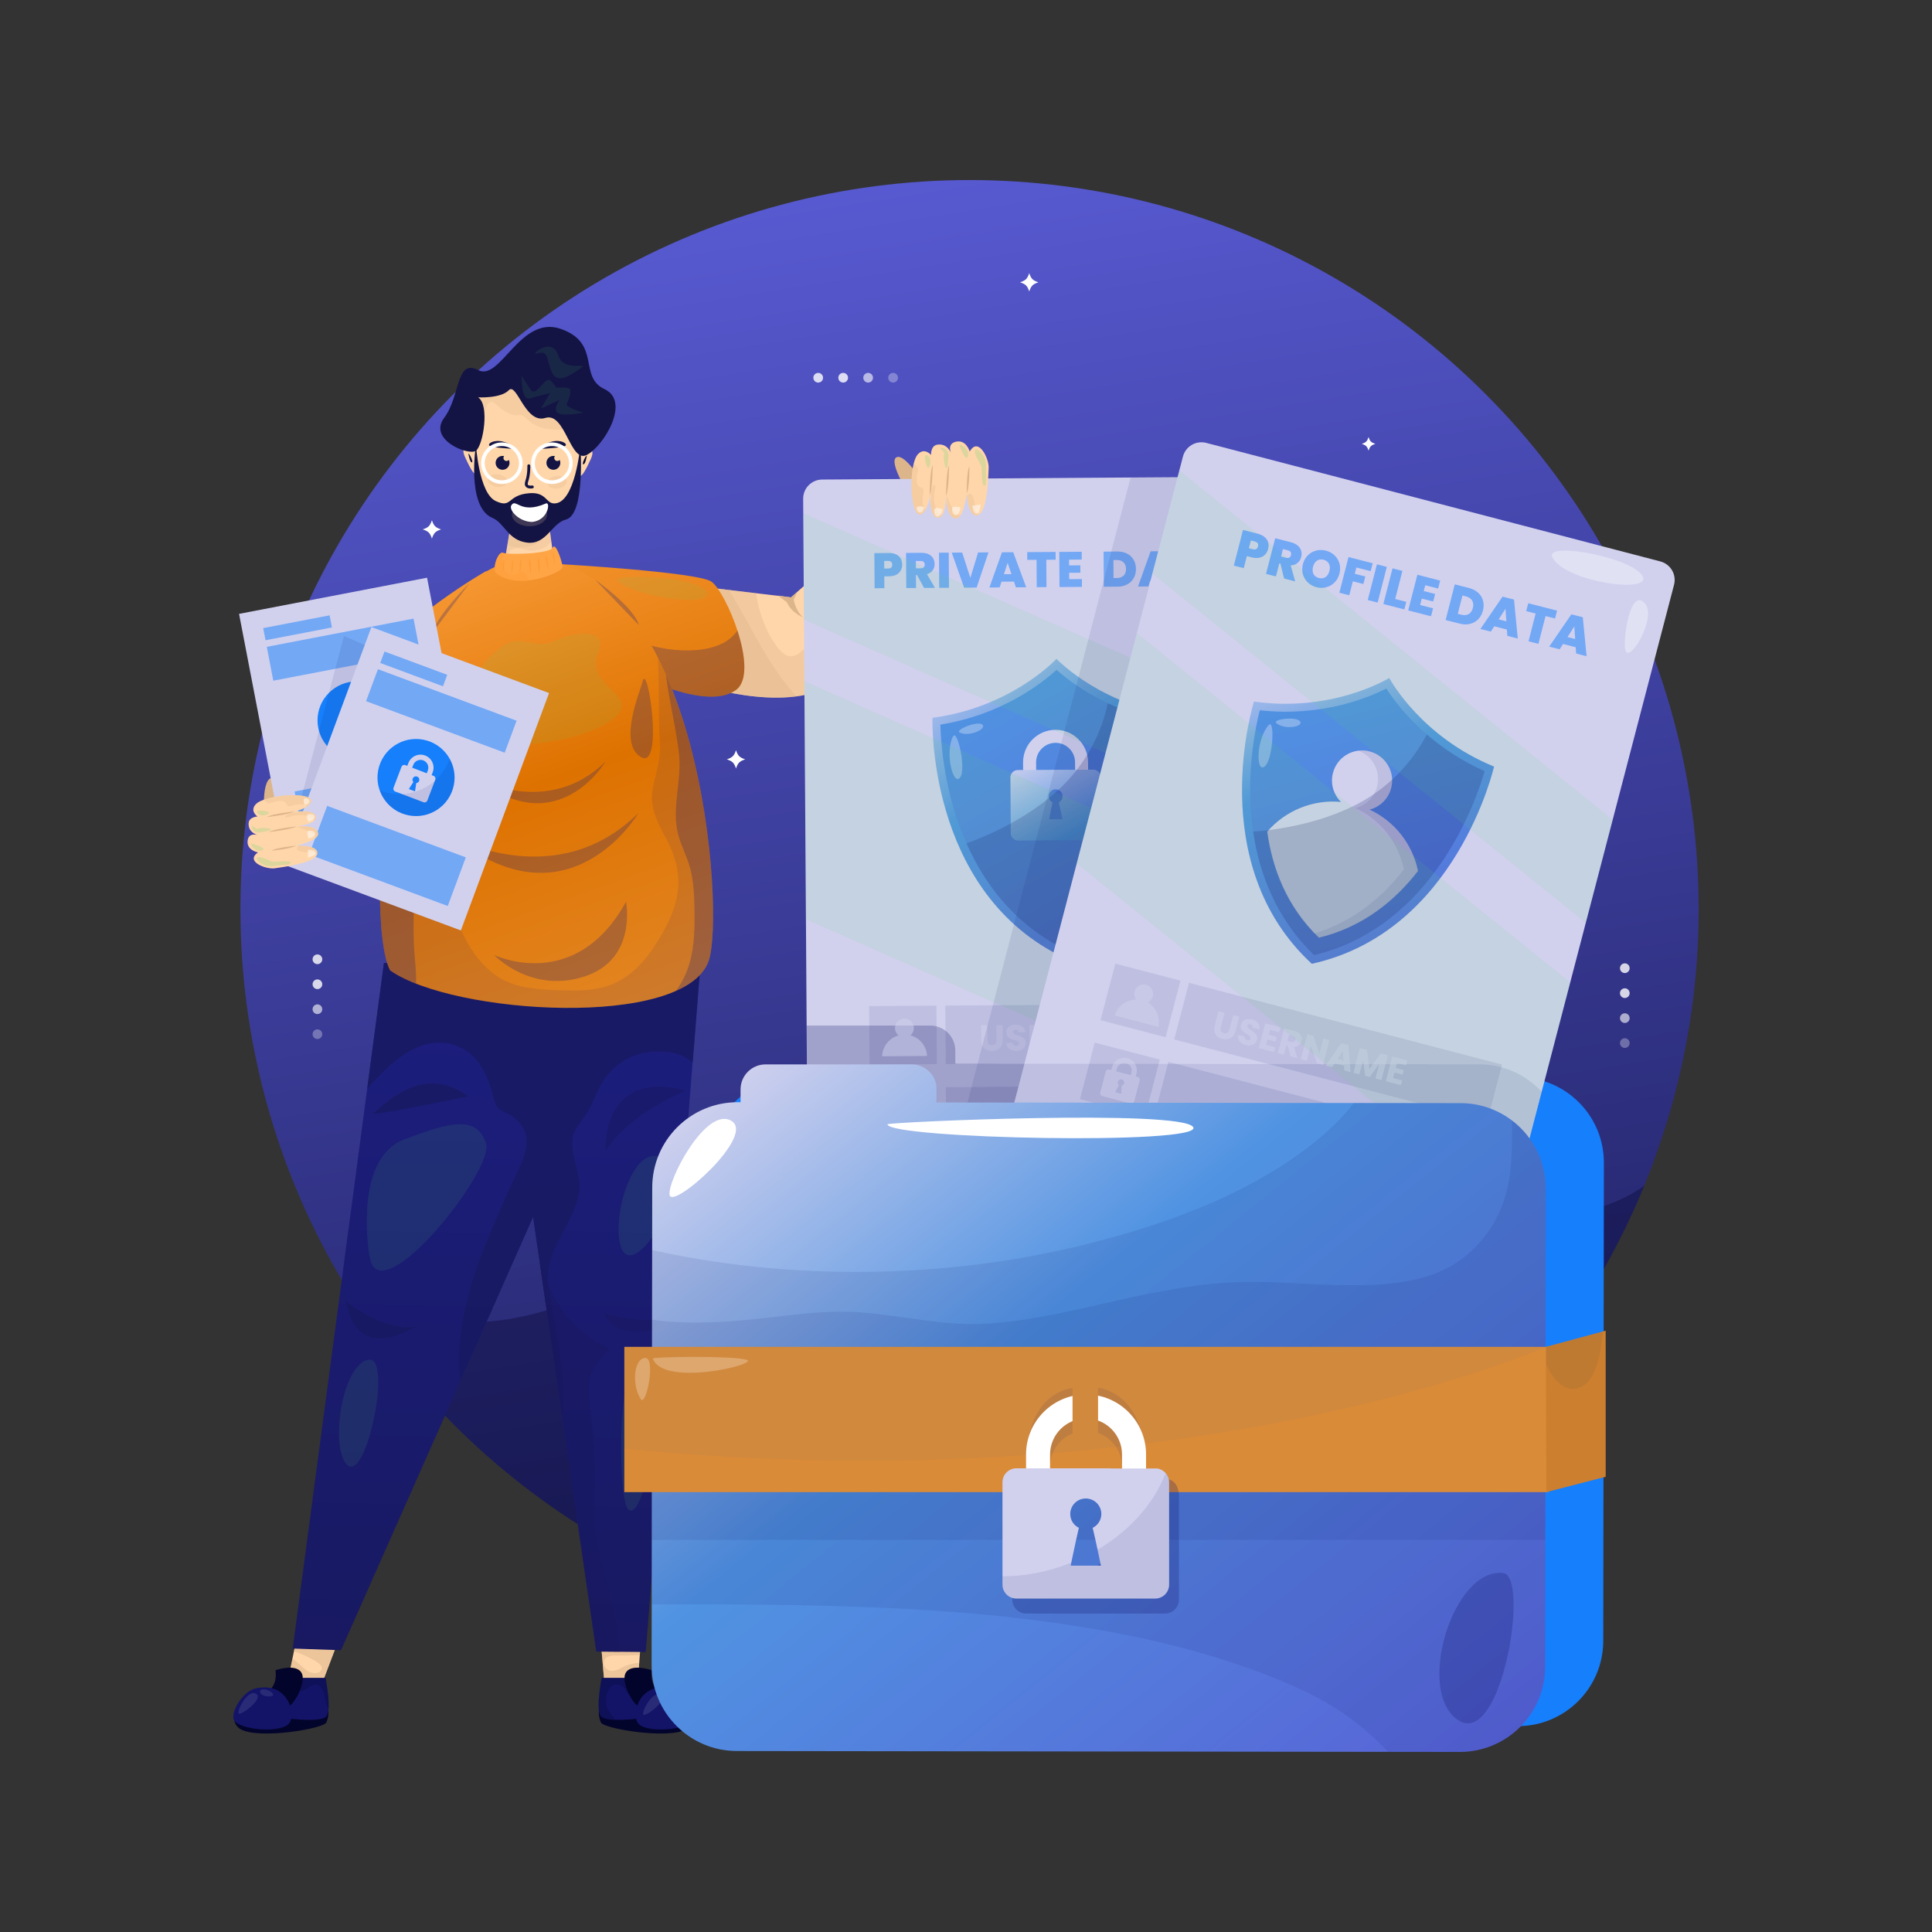 <svg xmlns="http://www.w3.org/2000/svg" xml:space="preserve" viewBox="0 0 3000 3000" enable-background="new 0 0 3000 3000" id="Personaldatasecurity">
  <rect x="0" y="0" width="3000" height="3000" fill="#333333" stroke="none"/>
  <g fill="#000000" class="color000000 svgShape">
    <linearGradient id="a" x1="1310.887" x2="1834.067" y1="197.383" y2="3461.808" gradientUnits="userSpaceOnUse">
      <stop offset=".008" stop-color="#595bd4" class="stopColor182b9b svgShape"></stop>
      <stop offset="1" stop-color="#03042b" class="stopColor21032b svgShape"></stop>
    </linearGradient>
    <circle cx="1505.51" cy="1411.76" r="1132.19" fill="url(#a)"></circle>
    <path d="M2516.5 1862.33c-44.94 20.56-94.79 30.13-143.64 35.55-46.41 5.14-93.53 6.49-140.13 3.36-18.41-1.23-37.26-2.6-54.94-8.18-34.09-10.77-63.96-31.6-93.87-50.56-27.79-17.61-63.42-42.08-98.09-38.13-28.71 3.27-54.73 20.24-77.11 37.41-52.25 40.07-94.08 91.82-145.55 132.74-24.37 19.38-52.5 33.7-80.15 47.76-27.61 14.04-56.03 26.8-85.67 35.96-48.42 14.95-101.95 18.91-146.68-8.8-59.5-36.86-84.54-110.36-105.97-172.99-27.58-80.65-48.62-163.92-85.48-241.06-18.11 46.71-40.99 91.41-70.13 132.26-29.32 41.11-64.22 77.83-101.27 112.02-37.38 34.5-76.07 69.58-118.68 97.52-38.46 25.21-80.14 45.21-124.21 58.46-82.82 24.89-171.33 23.45-254.23-.26-13.05-3.73-25.9-8.02-38.57-12.72 201.33 313.53 553.09 521.26 953.37 521.26 473.33 0 878.74-290.5 1047.88-702.89-11.54 8.42-24.17 15.48-36.88 21.29z" opacity=".35" fill="#03042b" class="color21032b svgShape"></path>
    <g fill="#000000" class="color000000 svgShape">
      <path d="M2135.52 689.22c-6.48 2.18-8.25 3.96-10.44 10.44-2.19-6.48-3.96-8.25-10.44-10.44 6.48-2.19 8.25-3.96 10.44-10.44 2.19 6.48 3.96 8.25 10.44 10.44zM684.93 822.05c-8.84 2.98-11.26 5.4-14.24 14.25-2.99-8.85-5.41-11.26-14.25-14.25 8.85-2.98 11.26-5.4 14.25-14.24 2.97 8.84 5.4 11.25 14.24 14.24zM1612.45 438.35c-8.85 2.99-11.27 5.41-14.25 14.25-2.98-8.84-5.4-11.26-14.25-14.25 8.84-2.98 11.26-5.4 14.25-14.24 2.98 8.83 5.4 11.25 14.25 14.24zM1157.13 1179.11c-8.84 2.98-11.26 5.4-14.25 14.24-2.98-8.84-5.41-11.26-14.25-14.24 8.84-2.99 11.27-5.41 14.25-14.25 2.98 8.84 5.41 11.26 14.25 14.25z" fill="#ffffff" class="colorffffff svgShape"></path>
      <path d="M1278.05 586.55c0-4.16-3.37-7.53-7.53-7.53-4.19 0-7.56 3.37-7.56 7.53 0 4.15 3.37 7.53 7.56 7.53 4.16-.01 7.53-3.38 7.53-7.53zM1316.82 586.55c0-4.16-3.37-7.53-7.53-7.53-4.18 0-7.55 3.37-7.55 7.53 0 4.15 3.37 7.53 7.55 7.53 4.16-.01 7.53-3.38 7.53-7.53z" fill="#ffffff" opacity=".8" class="colorffffff svgShape"></path>
      <path d="M1355.59 586.55c0-4.16-3.38-7.53-7.53-7.53-4.19 0-7.56 3.37-7.56 7.53 0 4.15 3.37 7.53 7.56 7.53 4.15-.01 7.53-3.38 7.53-7.53z" opacity=".6" fill="#ffffff" class="colorffffff svgShape"></path>
      <path d="M1394.35 586.55c0-4.16-3.37-7.53-7.52-7.53-4.19 0-7.56 3.37-7.56 7.53 0 4.15 3.37 7.53 7.56 7.53 4.15-.01 7.52-3.38 7.52-7.53z" fill="#ffffff" opacity=".3" class="colorffffff svgShape"></path>
      <path d="M492.89 1497.12c4.16 0 7.53-3.37 7.53-7.53 0-4.19-3.37-7.56-7.53-7.56-4.15 0-7.53 3.37-7.53 7.56 0 4.15 3.37 7.53 7.53 7.53zM492.89 1535.88c4.16 0 7.53-3.37 7.53-7.53 0-4.18-3.37-7.55-7.53-7.55-4.15 0-7.53 3.37-7.53 7.55 0 4.16 3.37 7.53 7.53 7.53z" fill="#ffffff" opacity=".8" class="colorffffff svgShape"></path>
      <path d="M492.89 1574.65c4.16 0 7.53-3.38 7.53-7.53 0-4.19-3.37-7.56-7.53-7.56-4.15 0-7.53 3.37-7.53 7.56 0 4.15 3.37 7.53 7.53 7.53z" opacity=".6" fill="#ffffff" class="colorffffff svgShape"></path>
      <path d="M492.89 1613.41c4.16 0 7.53-3.37 7.53-7.52 0-4.19-3.37-7.56-7.53-7.56-4.15 0-7.53 3.37-7.53 7.56 0 4.15 3.37 7.52 7.53 7.52z" fill="#ffffff" opacity=".3" class="colorffffff svgShape"></path>
      <path d="M2522.99 1510.94c4.15 0 7.52-3.37 7.52-7.53 0-4.19-3.37-7.56-7.52-7.56-4.16 0-7.53 3.37-7.53 7.56 0 4.16 3.37 7.53 7.53 7.53zM2522.99 1549.71c4.15 0 7.52-3.37 7.52-7.53 0-4.19-3.37-7.56-7.52-7.56-4.16 0-7.53 3.37-7.53 7.56 0 4.16 3.37 7.53 7.53 7.53z" fill="#ffffff" opacity=".8" class="colorffffff svgShape"></path>
      <path d="M2522.99 1588.48c4.15 0 7.52-3.38 7.52-7.53 0-4.19-3.37-7.56-7.52-7.56-4.16 0-7.53 3.38-7.53 7.56 0 4.15 3.37 7.53 7.53 7.53z" opacity=".6" fill="#ffffff" class="colorffffff svgShape"></path>
      <path d="M2522.99 1627.24c4.15 0 7.52-3.37 7.52-7.52 0-4.19-3.37-7.56-7.52-7.56-4.16 0-7.53 3.37-7.53 7.56 0 4.14 3.37 7.52 7.53 7.52z" fill="#ffffff" opacity=".3" class="colorffffff svgShape"></path>
    </g>
  </g>
  <g fill="#000000" class="color000000 svgShape">
    <path d="M363.01 2665.02s-.78 14.08 11.12 20.39c29.55 15.66 127.64-1.09 132.46-10.56 4.82-9.46 3.13-21.48 3.13-21.48l-146.71 11.65z" fill="#03042b" class="color21032b svgShape"></path>
    <path d="M462.65 2534.13c-.77 2.71-18.46 89.96-18.46 89.96l46.13 15.81 33.25-87.57-60.92-18.2z" fill="#ffd6aa" class="colorffafaa svgShape"></path>
    <path d="M462.65 2534.13c-.29 1.02-2.98 14.05-6.23 29.89 11.59 3.87 22.69 8.89 33.32 15.14 4.34 2.55 13.53 8.43 8.85 14.75-4.24 5.73-13.32 4.74-18.76 1.94-6.58-3.39-11.86-8.94-17.41-13.84-2.48-2.19-5.29-4.67-8.35-6.51-4.83 23.64-9.89 48.6-9.89 48.6l46.13 15.81 33.25-87.57-60.91-18.21z" opacity=".5" fill="#ddb58a" class="colordd8a8a svgShape"></path>
    <path d="M449.69 2605.37c.04 3.58-.18 7.3-.86 11.14-4.82 27.13-12.95 50.47-12.95 50.47s62.36 9.46 71.09-2.21c6.31-8.43 2.56-37.27-1.37-59.41h-55.91z" fill="#131468" class="color132368 svgShape"></path>
    <path d="M479.11 2620.57c3.74-2.51 7.6-5.72 12.33-4.74 4.65.97 8.16 5.51 10.04 9.8 2.11 4.82 2.75 10.16 3.74 15.32.95 4.95 2.43 9.69 4.75 14.12 1.43-12.7-1.42-33.09-4.37-49.7h-55.91c.04 3.58-.18 7.3-.86 11.14-.64 3.58-1.33 7.08-2.06 10.49 11.13 2.3 22.59.12 32.34-6.43z" opacity=".25" fill="#03042b" class="color21032b svgShape"></path>
    <path d="M403.04 2631.34s26.51 2.21 36.45 17.03c9.94 14.83 37.05-33.12 29.22-49.84-7.83-16.72-40.97-5.05-40.97-5.05s6.33 32.5-24.7 37.86z" fill="#03042b" class="color21032b svgShape"></path>
    <path d="M365.45 2673.76c16.21 13.74 71.94 16.57 83.39 2.38s-1.74-66.19-52.42-54.26c-20.89 4.91-42.33 42.25-30.97 51.88z" fill="#131468" class="color132368 svgShape"></path>
    <path d="M370.46 2660.51c-2.03-6.6 15.67-38.46 27.46-30.17 11.8 8.3-25.94 35.11-27.46 30.17zM404.16 2625.05c6.78-7.1 30.16 8.47 14.99 9-15.16.53-16.34-7.59-14.99-9z" opacity=".1" fill="#ffffff" class="colorffffff svgShape"></path>
    <linearGradient id="b" x1="732.915" x2="708.482" y1="1226.197" y2="2601.499" gradientUnits="userSpaceOnUse">
      <stop offset="0" stop-color="#1d1f87" class="stopColor871d5c svgShape"></stop>
      <stop offset="1" stop-color="#181960" class="stopColor601843 svgShape"></stop>
    </linearGradient>
    <path d="m596.18 1495.15-141.67 1064.7 75 2.62L982.02 1541.4z" fill="url(#b)"></path>
    <path d="M574.52 1954.19c-5.81-29.2-20-157.09 53.33-185.01s111.67-36.65 126.67 5.24-163.34 263.55-180 179.77zM534.51 2268.36c-20.69-38.52 0-151.85 38.33-157.09 38.34-5.23-8.32 212.95-38.33 157.09z" opacity=".1" fill="#53d86a" enable-background="new" class="colorf4f2f3 svgShape"></path>
    <path d="M579.52 1728.6c15.07-9.86 75-79.85 147.5-26.18 0 0-157.5 32.72-147.5 26.18zM537.01 2020.52s61.25 48.44 108.75 39.27c.01 0-91.24 61.52-108.75-39.27z" opacity=".8" fill="#181960" class="color601843 svgShape"></path>
    <path d="m1077.86 909.71 150.42 17.92 216.67-191.25 42.92 33.75s-158.86 272.63-195.84 293.76c-78.75 45-212.5-2.5-212.5-2.5l-1.67-151.68z" fill="#ffd6aa" class="colorffafaa svgShape"></path>
    <path d="m1237.86 919.29-5.42 12.08s2.92 17.5 14.58 27.08c0 0-17.19-5.83-25.31-23.33l-13.75-10.31 20.31 2.81 9.59-8.33z" fill="#ddb58a" class="colordd8a8a svgShape"></path>
    <path d="M1274.53 904.71c-1.57-2.56 95-103.34 118.34-105.84 23.33-2.49-100.01 135.84-118.34 105.84z" opacity=".2" fill="#ffffff" class="colorffffff svgShape"></path>
    <path d="M1348.48 952.66c-23.29 21.06-51.51 61.21-86.53 41.12-8.4 7.84-15.13 18.11-25.7 23.18-10.61 5.09-19.22-.42-26.2-8.49-7.88-9.12-14.01-19.82-19.09-30.7-8.18-17.52-14.58-37-16.66-56.57l-96.45-11.49 1.67 151.67s133.75 47.5 212.5 2.5c18.54-10.59 67.7-84.38 112.13-155.35-18.91 14.25-38.08 28.23-55.67 44.13z" fill="#ddb58a" opacity=".35" class="colordd8a8a svgShape"></path>
    <path d="M1183.54 1006.54c-17.55-29.95-33.09-61.18-51.85-90.42l-53.83-6.41 1.67 151.67s83.63 29.67 157.58 19.84c-21.14-22.22-38.12-48.31-53.57-74.68z" fill="#ddb58a" opacity=".35" class="colordd8a8a svgShape"></path>
    <path d="M1076.83 2665.02s.78 14.08-11.13 20.39c-29.55 15.66-127.64-1.09-132.46-10.56-4.82-9.46-3.13-21.48-3.13-21.48l146.72 11.65z" fill="#03042b" class="color21032b svgShape"></path>
    <path d="M995.54 2541.22c0 2.82-6.74 91.75-6.74 91.75l-48.52 1.41-8.09-93.86 63.35.7z" fill="#ffd6aa" class="colorffafaa svgShape"></path>
    <path d="M983.39 2583.26c-5.58.97-10.75 2.68-15.79 5.35-6.96 3.69-16.1 8.72-23.82 4.25-6.44-3.72-8.64-14.21-2.13-18.99 3.48-2.55 8.02-3.05 12.14-3.23 4.94-.22 9.9.03 14.84.02 5.41-.02 10.81-.17 16.22-.39 2.87-.12 5.75-.18 8.61-.46.02 0 .05-.01.07-.01 1.13-15.26 2.01-27.56 2.01-28.58l-63.35-.71 8.09 93.86 48.52-1.41s2.01-26.53 3.84-51.07c-3.15.26-6.32.86-9.25 1.37z" opacity=".5" fill="#ddb58a" class="colordd8a8a svgShape"></path>
    <path d="M990.15 2605.37c-.04 3.58.18 7.3.86 11.14 4.82 27.13 12.95 50.47 12.95 50.47s-62.36 9.46-71.09-2.21c-6.31-8.43-2.56-37.27 1.37-59.41h55.91z" fill="#131468" class="color132368 svgShape"></path>
    <path d="M946.68 2658.8c-4.63-6.1-6.06-13.22-5.45-20.94.56-7.05 2.86-15.27 8.52-19.7 6.55-5.13 15.65-2.43 20.35 4.06 3.2 4.43 5.1 9.03 9.53 12.4 4.49 3.42 10.67 6.44 16.27 4.59-1.72-6.89-3.45-14.62-4.89-22.7-.68-3.85-.9-7.57-.86-11.14h-55.91c-3.93 22.14-7.68 50.98-1.37 59.41 2.91 3.89 11.81 5.43 22.35 5.75-2.36-4.23-5.64-7.9-8.54-11.73z" opacity=".25" fill="#03042b" class="color21032b svgShape"></path>
    <path d="M1036.8 2631.34s-26.51 2.21-36.45 17.03c-9.94 14.83-37.05-33.12-29.22-49.84 7.83-16.72 40.97-5.05 40.97-5.05s-6.33 32.5 24.7 37.86z" fill="#03042b" class="color21032b svgShape"></path>
    <path d="M1074.4 2673.76c-16.21 13.74-71.94 16.57-83.39 2.38s1.74-66.19 52.42-54.26c20.89 4.91 42.32 42.25 30.97 51.88z" fill="#131468" class="color132368 svgShape"></path>
    <path d="M998.82 2662.3c-2.03-6.6 15.67-38.46 27.46-30.17 11.79 8.29-25.94 35.11-27.46 30.17zM1032.51 2626.84c6.78-7.1 30.16 8.47 14.99 9s-16.33-7.59-14.99-9z" opacity=".1" fill="#ffffff" class="colorffffff svgShape"></path>
    <linearGradient id="c" x1="937.399" x2="912.76" y1="1218.968" y2="2605.814" gradientUnits="userSpaceOnUse">
      <stop offset="0" stop-color="#1d1f87" class="stopColor871d5c svgShape"></stop>
      <stop offset="1" stop-color="#181960" class="stopColor601843 svgShape"></stop>
    </linearGradient>
    <path d="m1088.01 1492.14-85.27 1073.08-76.82-.71-149.61-1028.95z" fill="url(#c)"></path>
    <path d="M875.69 2166.61c-.54-32.03-6.68-63.68-11.11-95.28-4.61-32.84-16.93-64.87-12.89-98.55 3.81-31.8 23.5-58.53 36.24-86.8 6.42-14.24 12.07-29.99 11.78-45.96-.27-14.99-5.85-29.15-8.79-43.66-2.59-12.77-4.82-26.73.9-38.94 5.27-11.24 14.24-20.31 20.6-30.87 7.8-12.93 12.69-27.44 19.84-40.73 7.23-13.46 17.6-24.99 29.61-33.95 22.28-16.62 50.72-21.77 77.56-17.92 13.72 1.97 25.97 7.26 36.09 15.95 2.05-19.93 12.49-157.76 12.49-157.76l-226.04 34.88-265.79-31.86-26.01 195.45c5.36-6.13 10.8-12.18 16.46-18.03 17.49-18.05 37.05-35.28 59.78-45.57 21.06-9.53 44.47-11.51 65.82-1.76 12.5 5.71 23.09 13.92 31.34 25.36 8.33 11.56 14.15 24.88 18.38 38.62 1.96 6.36 3.49 12.86 5.55 19.19 1.22 3.76 2.49 7.95 4.97 11.05 1.76 2.2 4.17 3.61 6.57 4.92 4.37 2.38 8.83 4.57 13.15 7.06 11.25 6.47 20.85 16.47 24.28 29.72 3.03 11.69.66 24.14-3.07 35.33-4.36 13.08-10.79 25.29-16.79 37.6-8.09 16.58-14.92 33.96-22.42 50.85-14.54 32.73-28.58 65.64-39.3 100-9.8 31.4-17.44 63.74-20.72 96.64-2.07 20.8-2.4 42.18.54 62.97l113.05-255.08 45.11 310.26c2.97-10.62 3-22.33 2.82-33.13z" opacity=".8" fill="#181960" class="color601843 svgShape"></path>
    <path d="M962.76 1930.96c-12.23-54.44 26.96-166.55 71.43-128.44 44.48 38.11-55.25 200.43-71.43 128.44zM974.89 2343.11c-15.25-15.97-18.87-244.18 24.26-231.48 43.13 12.71 4.05 261.12-24.26 231.48z" opacity=".1" fill="#53d86a" enable-background="new" class="colorf4f2f3 svgShape"></path>
    <path d="M1066.12 1693.64s-83.33 30.35-125.69 92.76c0 0-7.77-128.57 125.69-92.76zM937.83 2038.24s51.55 18 94.01 8.47c0 0-6.07 24.35-47.51 21.17-41.45-3.18-46.5-29.64-46.5-29.64zM955.63 2510.48c-7.5-36.27-19.44-71.35-26.83-107.65-3.6-17.68-6.06-35.61-6.47-53.7-.23-9.98.54-19.86 1.07-29.81.58-10.91.84-21.83.77-32.76-.13-20.4-1.52-40.75-3.46-61.04-1.96-20.53-5.29-41.11-6.36-61.71-.74-14.24 1.04-28.2 8.65-40.31 6.77-10.76 16.11-19.62 24.31-29.22-14.25-6.78-28.03-14.73-40.55-24.62-20.85-16.47-37.05-37.8-49.3-61.85-7.34-14.43-13.44-29.49-19.01-44.79l87.46 601.49 35.98.33c-.09-18.29-2.57-36.51-6.26-54.36z" opacity=".5" fill="#181960" class="color601843 svgShape"></path>
    <path d="M568.07 1081.75s-107.15 108.16-44.48 158.71c37.85 30.53 126.36-72.78 126.36-72.78l-81.88-85.93z" fill="#ffd6aa" class="colorffafaa svgShape"></path>
    <path d="M568.07 1081.75s-107.15 108.16-44.48 158.71c37.85 30.53 126.36-72.78 126.36-72.78l-81.88-85.93z" opacity=".25" fill="#ddb58a" enable-background="new" class="colordd8a8a svgShape"></path>
    <linearGradient id="d" x1="574.198" x2="899.205" y1="799.684" y2="1707.203" gradientUnits="userSpaceOnUse">
      <stop offset="0" stop-color="#ffa545" class="stopColorffe245 svgShape"></stop>
      <stop offset=".526" stop-color="#de7200" class="stopColorde007b svgShape"></stop>
      <stop offset="1" stop-color="#e38827" class="stopColore38427 svgShape"></stop>
    </linearGradient>
    <path d="M755.09 886.65s-168.81 95.02-220.37 204.19c0 0-2.02 78.85 73.79 79.86 75.82 1.01 146.58-284.05 146.58-284.05z" fill="url(#d)"></path>
    <path d="M687.2 1053.99a381.429 381.429 0 0 0-32.13 9.63c-8.5 2.96-17.22 5.91-26.07 7.6-13.34 2.55-28.42.19-35.91-12.32-6.1-10.18-5.85-23.22-5.5-34.67.08-2.7.25-5.45.42-8.21-21.85 23.4-40.94 48.7-53.28 74.83 0 0-2.02 78.85 73.79 79.86 34.04.45 67.05-56.76 93.11-119.95-4.83.99-9.65 2.03-14.43 3.23z" opacity=".25" enable-background="new" fill="#17197a" class="color7a1752 svgShape"></path>
    <linearGradient id="e" x1="895.53" x2="1269.998" y1="619.458" y2="1665.087" gradientUnits="userSpaceOnUse">
      <stop offset="0" stop-color="#ffa545" class="stopColorffe245 svgShape"></stop>
      <stop offset=".526" stop-color="#de7200" class="stopColorde007b svgShape"></stop>
      <stop offset="1" stop-color="#e38827" class="stopColore38427 svgShape"></stop>
    </linearGradient>
    <path d="M866.4 875.75s215.63 12.29 238.13 27.29 75.83 140.84 38.33 168.34-118.34-8.33-118.34-8.33L866.4 875.75z" fill="url(#e)"></path>
    <path d="M958.62 901.43c-9.68-10.75 126.58-7.84 138.63 18.08 12.06 25.93-116.93 6.03-138.63-18.08z" opacity=".1" fill="#53d86a" enable-background="new" class="colorf4f2f3 svgShape"></path>
    <path d="M1122.98 998.45c-17.21 9.08-37.34 11.42-56.53 11.47-25.28.07-50.72-4.99-74.58-13.14-12.42-4.24-24.45-9.38-36.14-15.21l68.79 81.48s80.83 35.83 118.34 8.33c19.35-14.19 14.5-54.54 2.2-92.35-5.57 7.89-12.87 14.56-22.08 19.42z" opacity=".25" enable-background="new" fill="#17197a" class="color7a1752 svgShape"></path>
    <linearGradient id="f" x1="644.722" x2="946.549" y1="786.195" y2="1628.99" gradientUnits="userSpaceOnUse">
      <stop offset="0" stop-color="#ffa545" class="stopColorffe245 svgShape"></stop>
      <stop offset=".526" stop-color="#de7200" class="stopColorde007b svgShape"></stop>
      <stop offset="1" stop-color="#e38827" class="stopColore38427 svgShape"></stop>
    </linearGradient>
    <path d="M823.05 869.08c-226.54-2.57-259.79 557.58-217.22 637.76 97.28 68.48 457.26 91.59 494.59-14.69 25.8-73.44-11.5-620.05-277.37-623.07z" fill="url(#f)"></path>
    <path d="M728.49 1091.72c29.45-71.31 9.92-51.39 43.65-82.22s54.56 1.81 90.28-14.51c35.71-16.32 81.35-18.14 66.47 18.14s18.33 51.37 32.74 70.73c43.65 58.65-281.1 124-233.14 7.86z" opacity=".1" fill="#53d86a" enable-background="new" class="colorf4f2f3 svgShape"></path>
    <path d="m671.55 982.62 58.16-77.84s-51.07 50.17-58.16 77.84zM991.96 970.59l-67.61-70.18c0-.01 60.52 42.51 67.61 70.18z" opacity=".25" enable-background="new" fill="#17197a" class="color7a1752 svgShape"></path>
    <path d="M1021.56 1020.95c2.88 43.97.11 88.28 3.07 132.28.91 13.49-.8 26.53-3.83 39.67-3.03 13.14-7.04 26.24-8.14 39.73-2.12 25.72 10.54 48.93 22.36 70.93 12.22 22.76 19.75 47.32 18.1 73.33-1.53 24.06-10.42 46.89-22.01 67.85-20.33 36.77-47.67 74.31-89.9 87.06-18.08 5.46-37.24 6.36-56.03 6.15-21.99-.25-44.5-.96-66.23-4.45-18.18-2.92-35.48-8.95-50.36-19.9-18.08-13.31-32.89-31.66-43.64-51.17-11.54-20.94-18.05-44.12-22.05-67.54-2.17-12.69-3.97-25.58-4.94-38.41-1.11-14.64-.49-29.34 1.15-43.92 3.27-29.16 9.72-57.97 14.42-86.92 2.12-13.04 4.88-26.08 4.83-39.35-.03-6.38-.64-12.68-3.65-18.4-2.64-5.01-6.36-9.34-10.02-13.62-7.11-8.31-14.65-17.34-15.18-28.75-.58-12.32 6.75-24.22 1.81-36.35-3.17-7.79-10.72-8.44-17.63-11.54-7.55-3.39-13.64-8.83-16.66-16.59-6.29-16.22-1.55-35.47 3.04-51.5.56-1.95 1.23-3.87 1.84-5.8-78.82 170.41-85.09 448.42-56.05 503.11 97.28 68.48 457.26 91.59 494.59-14.69 16.99-48.46 6.53-302.82-78.89-471.21z" opacity=".1" fill="#17197a" enable-background="new" class="color7a1752 svgShape"></path>
    <path d="M688.57 1261.63c0 15.53-55.79-59.55-32.15-80.65s32.15 64.23 32.15 80.65zM997.71 1058.79c7.61-35.23 33.76 138.2-2.6 116.74-36.35-21.46 0-104.72 2.6-116.74M645.96 1512.14c-.61-15.45-2.75-30.81-3.29-46.27-.62-18.02-.57-36.22-.09-54.24.25-9.35.78-18.7 1.9-27.99 1.08-8.97 3.42-17.69 5.83-26.38 4.28-15.4 9.81-32.47 6.71-48.6-1.98-10.34-8.49-18.58-15.23-26.37-6.88-7.96-14.01-16.01-17.7-26.01-4.64-12.59-3.01-25.6-.23-38.41 3.31-15.26 8.09-30.18 11.1-45.51 2.62-13.36 4.17-27.74-.15-40.9-6.25 2.88-12.33 6.53-18.07 10.69-34.66 153.82-32.92 323.27-10.93 364.69 10.57 7.44 24.25 14.34 40.27 20.6.18-5.18.07-10.35-.12-15.3zM1033.98 1047.3c2.64 22.1 6.94 43.96 11.1 65.82 2.17 11.42 4.28 22.85 6.07 34.34 1.75 11.27 3.67 22.8 4.01 34.21 1.13 37.9-11.79 76.11-2.16 113.68 4.82 18.8 14.54 35.97 19.2 54.83 4.84 19.54 5.82 40.35 6.19 60.38.61 33.69.2 68.94-13.16 100.5-4.14 9.78-9.42 18.88-15.42 27.51 25.51-11.36 43.66-26.63 50.61-46.41 16.16-46 7.54-277.48-66.44-444.86zM705.9 1300.78s158.54 86.77 285.43-38.18c0 0-106.14 180.3-285.43 38.18zM741.2 1209.19s110.53 60.49 198.99-26.62c0 0-73.99 125.7-198.99 26.62zM767.37 1482.95s125.78 60.62 204.7-82.58c0 0 17.98 89.77-65.27 116.18-83.25 26.41-139.43-33.6-139.43-33.6z" opacity=".25" enable-background="new" fill="#17197a" class="color7a1752 svgShape"></path>
    <path d="M500.02 1306.71s-52.51-41.48-53.64-47.28c-2.64-13.55-12.42-49.97-21.56-51.63-19.96-3.62-16.68 63.22-9.52 80.94 24.71 61.15 84.72 17.97 84.72 17.97z" fill="#ddb58a" class="colordd8a8a svgShape"></path>
    <path d="M406.04 921.6h297.28v397.28H406.04z" transform="rotate(-10.887 554.521 1120.171)" fill-rule="evenodd" clip-rule="evenodd" fill="#d1d1ee" class="colord1e1ee svgShape"></path>
    <g opacity=".5" fill="#000000" class="color000000 svgShape">
      <path d="M409.54 965.24h105.02v19.2H409.54z" transform="rotate(-10.887 461.936 974.829)" fill-rule="evenodd" clip-rule="evenodd" fill="#167ffc" class="color50a7e2 svgShape"></path>
      <path d="M417.23 982.04h232.06v53.54H417.23z" transform="rotate(-10.887 533.115 1008.756)" fill-rule="evenodd" clip-rule="evenodd" fill="#167ffc" class="color50a7e2 svgShape"></path>
      <path d="M463.04 1206.41H695.1v81.39H463.04z" transform="rotate(-10.887 578.896 1247.02)" fill-rule="evenodd" clip-rule="evenodd" fill="#167ffc" class="color50a7e2 svgShape"></path>
    </g>
    <circle cx="553.53" cy="1118.62" r="60.47" transform="rotate(-45.001 553.523 1118.633)" fill="#167ffc" class="color50a7e2 svgShape"></circle>
    <path d="m541.41 1114.16-1.87-10.14c-1.22-6.64 3.18-13.04 9.82-14.26 6.64-1.22 13.04 3.18 14.26 9.82l1.87 10.14 8.05-1.48-1.87-10.14c-2.04-11.08-12.71-18.43-23.79-16.38-11.08 2.04-18.42 12.72-16.38 23.79l1.87 10.14 8.04-1.49z" fill="#d1d1ee" class="colord1e1ee svgShape"></path>
    <path d="m576.21 1102.11-15.39 2.84c-.11.02-.22.02-.31 0l-31.39 5.79c-2.57.47-4.27 2.96-3.8 5.53l6.32 34.28a4.74 4.74 0 0 0 5.52 3.79l46.46-8.57c2.57-.47 4.27-2.96 3.8-5.51l-6.32-34.28a4.728 4.728 0 0 0-4.89-3.87zm-12.78 36-10.13 1.87s.17-8.5.41-13.16a5.213 5.213 0 0 1-3.74-4.1 5.28 5.28 0 0 1 4.25-6.15 5.283 5.283 0 0 1 6.16 4.23 5.24 5.24 0 0 1-2.04 5.16c1.89 4.26 5.09 12.15 5.09 12.15z" fill="#d1d1ee" class="colord1e1ee svgShape"></path>
    <path d="M613 1107.65c6.06 32.85-15.67 64.38-48.5 70.43-18.18 3.35-35.97-1.8-49.23-12.67.41-.05.84-.13 1.24-.2 45.61-8.41 75.76-52.2 67.35-97.8-.07-.4-.15-.83-.25-1.23 14.88 8.51 26.04 23.29 29.39 41.47z" opacity=".1" fill="#131468" class="color132368 svgShape"></path>
    <path d="m659.3 1042.35-125.24-54.82-92.83 352.41 233.07 80.37z" opacity=".1" fill="#131468" fill-rule="evenodd" clip-rule="evenodd" class="color132368 svgShape"></path>
    <path d="M499.05 1012.65h294.23v393.21H499.05z" transform="rotate(20.381 646.247 1209.253)" fill-rule="evenodd" clip-rule="evenodd" fill="#d1d1ee" class="colord1e1ee svgShape"></path>
    <g opacity=".5" fill="#000000" class="color000000 svgShape">
      <path d="M632.97 986.69h19v103.94h-19z" transform="rotate(-69.623 642.463 1038.675)" fill-rule="evenodd" clip-rule="evenodd" fill="#167ffc" class="color50a7e2 svgShape"></path>
      <path d="M570.43 1077.48h229.69v52.99H570.43z" transform="rotate(20.381 685.349 1103.97)" fill-rule="evenodd" clip-rule="evenodd" fill="#167ffc" class="color50a7e2 svgShape"></path>
      <path d="M486.81 1288.83H716.5v80.55H486.81z" transform="rotate(20.381 601.73 1329.111)" fill-rule="evenodd" clip-rule="evenodd" fill="#167ffc" class="color50a7e2 svgShape"></path>
    </g>
    <circle cx="646.03" cy="1207.29" r="59.85" transform="rotate(-72.986 646.054 1207.33)" fill="#167ffc" class="color50a7e2 svgShape"></circle>
    <path d="m638.06 1197.29 3.63-9.54c2.37-6.25 9.39-9.4 15.63-7.02 6.25 2.37 9.4 9.39 7.02 15.63l-3.63 9.54 7.57 2.88 3.63-9.54c3.96-10.42-1.29-22.12-11.72-26.08-10.42-3.96-22.12 1.3-26.08 11.71l-3.63 9.54 7.58 2.88z" fill="#d1d1ee" class="colord1e1ee svgShape"></path>
    <path d="m673.7 1204.97-14.47-5.5c-.1-.04-.19-.1-.26-.16l-29.53-11.22c-2.42-.92-5.13.31-6.05 2.73l-12.26 32.25c-.91 2.4.3 5.12 2.72 6.04l43.71 16.61c2.42.92 5.13-.31 6.05-2.71l12.26-32.25c.82-2.22-.14-4.69-2.17-5.79zm-29.3 23.89-9.53-3.62s4.51-7.11 7.11-10.92a5.183 5.183 0 0 1-1.06-5.39 5.226 5.226 0 0 1 6.75-3.02c2.7 1.03 4.07 4.04 3.04 6.75a5.206 5.206 0 0 1-4.38 3.32c-.6 4.56-1.93 12.88-1.93 12.88z" fill="#d1d1ee" class="colord1e1ee svgShape"></path>
    <path d="M701.98 1228.55c-11.75 30.91-46.33 46.42-77.21 34.68-17.1-6.5-29.51-20-35.15-36.01.37.17.78.32 1.16.47 42.9 16.31 90.9-5.25 107.21-48.16.14-.38.3-.78.42-1.17 8.22 14.85 10.07 33.09 3.57 50.19z" opacity=".1" fill="#131468" class="color132368 svgShape"></path>
    <path d="M483.19 1244.19c-1.59 10.4-26.54 16.29-26.54 16.29s31.55-4.35 33.85 7.28c2.14 10.82-21.34 13.94-29.12 15.31 8.94-1.24 31.8-.44 32.76 11.25.91 11.05-34.09 18.84-34.09 18.84s31.35-1.93 32.79 10.56c1.76 15.24-48.69 22.1-66.39 24.59-13.12 1.84-46.33-10.19-25.85-24.71 0 0-17.46-3.07-16.15-17.61 1.33-14.79 16.5-9.03 16.5-9.03s-15.98-3.54-14.91-18.84c.68-9.73 13.74-10.26 13.74-10.26s-12.12-8.14-2.99-18.64c13.53-15.6 88.79-20.68 86.4-5.03z" fill="#ffd6aa" class="colorffafaa svgShape"></path>
    <path d="M398.77 1332.82c-.99 2.87 10.2 14.42 25.64 11.92 15.44-2.51 27.7-1.01 27.24-5.22-.46-4.21-22.06-1.23-26.69-1.3-4.63-.09-23.93-11.96-26.19-5.4zM389.6 1309.98c-.93 2.44 7.55 14.1 17.52 10.44 9.96-3.67-17.17-11.38-17.52-10.44zM390.96 1282.81c-.42 2.03 2.71 11.8 13.46 9.7 10.75-2.11 14.18-2.18 16.4-4.35 2.22-2.17-15.88-3.89-19.57-1.66-3.69 2.24-9.7-6.55-10.29-3.69zM399.97 1259.01c-3.34 4.48 5.62 9.96 15.46 5.3 9.84-4.65-14.3-6.87-15.46-5.3z" enable-background="new" opacity=".2" fill="#53d86a" class="colorf4f2f3 svgShape"></path>
    <path d="M421.75 1320.95s27.89-2.39 38.31-7.79c-.01 0-31.85 2.91-38.31 7.79zM417.89 1291.96s32.24-3.31 42.65-8.71c0 0-36.19 3.82-42.65 8.71zM414.64 1268.68s32.24-3.31 42.65-8.71c0 .01-36.19 3.83-42.65 8.71z" enable-background="new" fill="#ddb58a" class="colordd8a8a svgShape"></path>
    <path d="M483.19 1244.19c-.47 3.07-3 5.73-6.3 7.97-3.23-2.85-7.9-3.45-12.37-3.11-2.47.19-4.91.6-7.33 1.08-2.56.5-5.03 1.65-7.63 1.89-3.41.32-3.94-2.46-5.5-4.84-1.7-2.57-4.72-3.53-7.67-3.63-2.98-.09-5.96.5-8.86 1.14-2.89.63-5.5 1.81-8.34 2.57-3.23.86-4.73-1.51-7.12-3.19-1.36-.95-2.83-1.42-4.35-1.58 25.06-9.96 77.47-11.4 75.47 1.7zM492.02 1327.77c-1.78-2-4.33-3.32-6.92-4.02-3.53-.96-7.12-.76-10.73-.83-3.79-.08-7.6-.52-11.06-2.16-2.6-1.23-2.98-3.51-1.43-5.83.47-.71 1.08-1.31 1.75-1.86 8.25-.07 28.08.79 29.22 10.67.15 1.41-.16 2.76-.83 4.03zM490.49 1300.88c-1.86-6.28-9.76-9.43-15.3-11.82-4.78-2.07-9.72-3.55-14.76-4.57 2.44-.49 4.93-.79 7.34-1.03 2.45-.24 4.9-.38 7.35-.47 9.06.92 18.4 3.95 19.01 11.34.2 2.35-1.27 4.54-3.64 6.55zM475.75 1266.52c-6.15-1.32-12.73-1.08-18.91-.1-2.28.36-4.41.86-6.6 1.57-1.94.63-4.36 1.7-6.44 1.55-1.85-.14-.95-1.8-.13-2.71 1.2-1.32 2.81-2.4 4.41-3.18 2.68-1.3 5.91-1.56 8.83-1.9 3.63-.41 7.24-.78 10.7-2 .03-.01.04-.03.07-.04 9.34-.16 21.42 1.03 22.81 8.06.53 2.7-.59 4.9-2.61 6.73-2.71-4.23-7.06-6.88-12.13-7.98z" opacity=".25" fill="#ddb58a" enable-background="new" class="colordd8a8a svgShape"></path>
    <path d="m478.02 1331.53.24-12.09s11.06-.2 12.1 4.51c1.04 4.71-12.34 7.58-12.34 7.58zM478.98 1301.9s-3.27-10.04-.76-11.42c2.5-1.39 10.24-.95 11.23 3.63.97 4.57-9.26 8.26-10.47 7.79zM479.14 1276.26s-4.46-6.95-1.65-11.79c0 0 10.34-2.12 11.19 3.37.86 5.47-9.54 8.42-9.54 8.42zM473.3 1250.27s-3.02-4.92-1.02-10.73c0 0 7.4-.9 8.11 4.15.71 5.07-7.09 6.58-7.09 6.58z" opacity=".5" fill="#ffffff" class="colorffffff svgShape"></path>
    <path d="M860.62 873.72s-15.19 17.72-38.73 17.72-38.73-17.08-38.73-17.08l14.97-89.96h50.25l12.24 89.32z" fill="#ffd6aa" class="colorffafaa svgShape"></path>
    <g opacity=".25" fill="#000000" class="color000000 svgShape">
      <path d="M810.58 884.27c-.39-5.32-3.78-7.26-8.07-9.52-5.48-2.89-13.72-8.53-12.19-15.82 1.7-8.09 13.74-8.29 19.87-6.78 5.74 1.42 10.96 3.24 17 2.92 4.96-.26 10.07-1.31 14.67-3.19 5.91-2.42 10.66-6.34 14.21-11.36l-7.68-56.12h-50.25l-14.97 89.96s10.06 11.31 26.5 15.52c.68-1.74 1.06-3.62.91-5.61z" fill="#ddb58a" class="colordd8a8a svgShape"></path>
    </g>
    <g opacity=".25" fill="#000000" class="color000000 svgShape">
      <path d="M792.27 848c8.68 2.59 18.85 2.15 27.69.7 15.69-2.57 27.37-13.64 33.41-27.96l-4.97-36.33h-50.25l-10.29 61.84c1.43.65 2.88 1.29 4.41 1.75z" fill="#ddb58a" class="colordd8a8a svgShape"></path>
    </g>
    <path d="M900.67 694.25s13.88-58.14-1.76-79.38c-50.41-68.47-145.55-38.75-162.36-1.3-14.35 31.95-.76 64.17.19 77.49-6.25-.68-23.85-.98-14.5 19.05 10.94 23.44 14.79 29.13 20.41 25.01 9.41 45.56 31.12 91.79 80.59 91.79 48.32 0 67.01-44.26 73.59-88.92 5.64 4.18 9.49-1.48 20.46-24.98 11.25-24.12-16.62-18.76-16.62-18.76z" fill="#ffd6aa" class="colorffafaa svgShape"></path>
    <path d="M739.05 690.79s4.61 74.92 30.55 87.14c25.94 12.23 17.26-9.33 52.29-12.09 26.61-2.1 25.52 15.81 38.73 15.87 32.73.13 40.55-89.85 40.55-89.85s8.22 107.1-22.48 114.93c-21.8 5.56-30.22 39.32-60.15 35.78-29.93-3.54-35.32-30.67-53.66-38.22-41.23-17-25.83-113.56-25.83-113.56z" fill="#131444" class="color131e44 svgShape"></path>
    <path d="M744.07 653.06c4.66-4.67 6.9-9.58 8.99-15.74 1.48-4.37 3.56-10.73 8.27-12.64 5.03-2.05 9.23 4.04 12.53 6.77 8.83 7.28 19.16 14.39 31.18 13.16 2.57-.26 4.54-.8 6.82.76 3.85 2.64 7.05 6.25 10.74 9.11 7.72 5.98 16.32 9.77 25.97 11.31 12.59 2.01 25.36 1.42 38.05 1.39 6.16-.02 12.34.16 18.45.94 2.09-18.28 2.51-41.45-6.17-53.25-50.41-68.47-145.55-38.75-162.36-1.3-7.69 17.13-7.34 34.31-5.22 48.64 4.79-2.13 9.07-5.47 12.75-9.15z" opacity=".25" fill="#ddb58a" class="colordd8a8a svgShape"></path>
    <path d="M791.17 718.73c0 5.93-4.83 10.76-10.76 10.76-5.98 0-10.81-4.83-10.81-10.76 0-5.98 4.83-10.81 10.81-10.81.82 0 1.59.11 2.36.27-.66.77-1.04 1.81-1.04 2.91 0 2.58 2.09 4.72 4.72 4.72 1.48 0 2.8-.71 3.68-1.76.65 1.43 1.04 3.02 1.04 4.67zM870.07 718.73c0 5.93-4.83 10.76-10.76 10.76-5.98 0-10.81-4.83-10.81-10.76 0-5.98 4.83-10.81 10.81-10.81.82 0 1.59.11 2.36.27-.66.77-1.04 1.81-1.04 2.91 0 2.58 2.09 4.72 4.72 4.72 1.48 0 2.8-.71 3.68-1.76.65 1.43 1.04 3.02 1.04 4.67zM842.58 696.85s32.26-1.62 35.51-4.8c3.25-3.18-6.85-9.88-21.07-6.28-14.23 3.59-18.14 10.97-14.44 11.08zM795.47 696.85s-32.26-1.62-35.51-4.8c-3.25-3.18 6.85-9.88 21.07-6.28 14.22 3.59 18.13 10.97 14.44 11.08zM823.86 758.56c-2.35 0-5.43-.49-7.34-2.68-1.86-2.14-2.11-5.2-.75-9.1 3.66-10.47 3.13-23.3 3.12-23.43-.05-1.24.91-2.29 2.15-2.35 1.14.01 2.29.9 2.35 2.15.03.56.58 13.81-3.37 25.12-.44 1.27-1.05 3.57-.11 4.65 1.2 1.39 4.74 1.23 6.27.93 1.21-.25 2.4.56 2.64 1.78.24 1.22-.55 2.4-1.77 2.64-.3.06-1.57.29-3.19.29z" fill="#131444" class="color131e44 svgShape"></path>
    <path d="M742.43 617.01s35.21 1.96 47.6-11.08 25.43 52.82 56.73 43.04c31.3-9.78 38.47 71.08 64.55 57.38 26.08-13.69 68.47-82.99 27.39-102.13-41.08-19.15-4.56-71.31-67.81-93.48s-93.9 82.16-128.46 63.9c-34.56-18.26-27.39 40.43-52.82 74.34-25.43 33.91 38.47 59.34 49.56 50.86 11.08-8.49 21.51-71.09 3.26-82.83z" fill="#131444" class="color131e44 svgShape"></path>
    <path d="M810.19 583.52s-1.48 39.17 12.51 35.04c13.98-4.13 31.8-8.34 31.8-8.34l-14.59 24.1 29.14-13.41s-9.71 12.48-4.19 19.53c5.52 7.05 40.94.42 40.94.42s-28.32-8.36-25.87-13.53c2.45-5.17 9.25-22.2 3.32-24.37-5.93-2.18-19.21-.88-19.21-.88s-8.17-12.63-12.54-12.27c-7.87.64-19.65 26.76-27.56 15.42-7.91-11.34-13.75-21.71-13.75-21.71zM834.28 548.83c-13.38 4.51 22.72-27.89 32.76 3.35 8.64 26.88 49.67 9.05 34.26 19.78-15.41 10.73-35.8 25.14-44.3 6.03-8.5-19.1-4.8-35.19-22.72-29.16z" opacity=".1" fill="#53d86a" class="colorf4f2f3 svgShape"></path>
    <path d="M727.35 704.72s2.04 13.37 5.3 13.25c3.25-.12-4.45-15.17-5.3-13.25z" fill="#131444" class="color131e44 svgShape"></path>
    <path d="M911.17 707.75s-2.04 13.37-5.3 13.25c-3.24-.12 4.46-15.17 5.3-13.25z" fill="#03042b" class="color21032b svgShape"></path>
    <path d="M849.47 799.25c-.05 9.96-12.3 17.97-27.36 17.89-15.06-.08-27.24-8.21-27.18-18.17.05-9.96 12.27-7.54 27.33-7.46 15.06.08 27.26-2.22 27.21 7.74z" opacity=".2" fill="#edc79f" class="coloredb29f svgShape"></path>
    <path d="M847.68 781.78c-39.98 17.58-46.31-8.94-53.67 2.83-4.49 7.18 11.88 25.86 32.61 25.86 25.2-2.9 28.4-31.92 21.06-28.69z" fill="#ffffff" class="colorffffff svgShape"></path>
    <path d="M879.9 746.76c.74 5.43-5.32 10.73-13.52 11.84-8.21 1.11-15.46-2.38-16.19-7.8-.74-5.43 5.32-10.73 13.52-11.84 8.2-1.11 15.45 2.38 16.19 7.8zM757.69 744.31c-.74 5.43 5.32 10.73 13.53 11.84 8.21 1.12 15.46-2.38 16.19-7.8.74-5.43-5.32-10.73-13.53-11.84-8.21-1.12-15.46 2.37-16.19 7.8z" opacity=".25" fill="#ddb58a" class="colordd8a8a svgShape"></path>
    <path d="M779.29 686.98c-17.81 0-32.26 14.44-32.26 32.26s14.45 32.26 32.26 32.26c17.82 0 32.26-14.44 32.26-32.26s-14.44-32.26-32.26-32.26zm0 58.86c-14.69 0-26.6-11.91-26.6-26.6 0-14.69 11.91-26.6 26.6-26.6 14.69 0 26.6 11.91 26.6 26.6 0 14.69-11.91 26.6-26.6 26.6zM857.07 686.98c-17.81 0-32.26 14.44-32.26 32.26s14.45 32.26 32.26 32.26c17.82 0 32.26-14.44 32.26-32.26-.01-17.82-14.45-32.26-32.26-32.26zm0 58.86c-14.69 0-26.6-11.91-26.6-26.6 0-14.69 11.91-26.6 26.6-26.6 14.69 0 26.6 11.91 26.6 26.6 0 14.69-11.91 26.6-26.6 26.6z" fill="#ffffff" class="colorffffff svgShape"></path>
    <path d="M770.66 890.18c-7.59-6.16 2.99-35.36 10.53-31.8 7.54 3.56 72.62 1.65 77.04-8 4.42-9.65 14.57 21.37 15.39 29.76.82 8.4-68.56 37.98-102.96 10.04z" fill="#ffa545" class="colorffe245 svgShape"></path>
    <path d="M861.59 875.23c-1.09-2.8-4.69-15.58-3.12-17.16 1.58-1.58 4.42 20.49 3.12 17.16zM851.5 883.43c-1.28-3.28-5.51-18.29-3.66-20.15 1.85-1.86 5.18 24.05 3.66 20.15zM781.47 886.76c.74-2.91 2.74-16.03.99-17.41-1.75-1.38-1.87 20.87-.99 17.41zM807.42 890.24c.87-3.42 3.22-18.83 1.16-20.45-2.06-1.61-2.19 24.51-1.16 20.45zM794.81 890.24c.87-3.42 3.22-18.83 1.16-20.45-2.06-1.61-2.19 24.51-1.16 20.45zM837.3 889.14c-.96-3.72-3.57-20.5-1.32-22.26 2.24-1.77 2.46 26.68 1.32 22.26zM823.7 890.94c-.96-3.72-3.57-20.5-1.32-22.26 2.24-1.77 2.46 26.68 1.32 22.26z" opacity=".5" fill="#fe9526" class="colore38427 svgShape"></path>
    <path d="M818.89 896.64c-1.6-2.33-3.18-6.79-6.18-7.68-3.62-1.07-8.75 1.75-12.13 2.7-4.2 1.17-8.92 1.58-12.66-1.1-3.99-2.86-5.37-8.24-6.52-12.75-1.21-4.75-2.25-9.84-.31-14.54.63-1.53 1.51-2.91 2.46-4.23-1.03-.19-1.84-.41-2.36-.65-7.54-3.56-18.12 25.64-10.53 31.8 14 11.37 33.78 13.21 52.28 10.84-1.52-1.27-2.9-2.71-4.05-4.39z" opacity=".2" fill="#fe9526" class="colore38427 svgShape"></path>
  </g>
  <g fill="#000000" class="color000000 svgShape">
    <path d="m2358.11 1672.85-1122.38-1.43c-73.21-.09-132.64 59.18-132.72 132.39l-.95 742.36c-.09 73.21 59.18 132.64 132.39 132.73l1122.37 1.43c73.21.09 132.64-59.19 132.72-132.4l.95-742.36c.11-73.2-59.17-132.62-132.38-132.72z" fill-rule="evenodd" clip-rule="evenodd" fill="#167ffc" class="color50a7e2 svgShape"></path>
    <g fill="#000000" class="color000000 svgShape">
      <path d="M1427.18 741.1s-24.11-37.97-35.56-30.74 18.08 57.26 25.32 63.89c7.23 6.63 8.44-21.7 10.24-33.15z" fill="#ddb58a" class="colordd8a8a svgShape"></path>
      <path d="m2005.35 739.83-728.69 4.81c-16.41.11-29.63 13.5-29.52 29.91l9.65 1462.8c.11 16.41 13.5 29.63 29.91 29.52l728.69-4.81c16.41-.11 29.63-13.5 29.52-29.91l-9.65-1462.8c-.11-16.41-13.5-29.63-29.91-29.52z" fill-rule="evenodd" clip-rule="evenodd" fill="#d1d1ee" class="colord1e1ee svgShape"></path>
      <path d="M2044.88 2232.14c.14 16.44-13.06 29.83-29.49 29.97l-728.72 4.8c-16.37.07-29.76-13.12-29.9-29.56l-4.26-644.84h192.04c21.44 0 38.83 17.38 38.83 38.83v20.29l107.35.14 450.37.61 3.78 579.76z" opacity=".25" fill-rule="evenodd" clip-rule="evenodd" fill="#131468" class="color132368 svgShape"></path>
      <g opacity=".1" fill="#000000" class="color000000 svgShape">
        <path d="m1970.18 1558.14-502.33 3.32.6 90.82 502.33-3.31zM1454.14 1561.55l-104.51.69.6 90.82 104.51-.69z" fill="#131468" class="color132368 svgShape"></path>
      </g>
      <g opacity=".1" fill="#000000" class="color000000 svgShape">
        <path d="m1971.02 1684.85-502.33 3.31.6 90.82 502.33-3.31zM1454.97 1688.25l-104.5.69.6 90.82 104.5-.69z" fill="#131468" class="color132368 svgShape"></path>
      </g>
      <g opacity=".5" fill="#000000" class="color000000 svgShape">
        <path d="M1670.93 1747.64h38.47v3.99h-38.47z" transform="translate(-11.505 11.187)" fill="#d1d1ee" class="colord1e1ee svgShape"></path>
        <path d="M1718.82 1747.32h38.47v3.99h-38.47z" transform="translate(-11.502 11.503)" fill="#d1d1ee" class="colord1e1ee svgShape"></path>
        <path d="M1766.72 1747h38.47v3.99h-38.47z" transform="translate(-11.498 11.82)" fill="#d1d1ee" class="colord1e1ee svgShape"></path>
        <path d="M1623.03 1747.95h38.47v3.99h-38.47z" transform="translate(-11.508 10.871)" fill="#d1d1ee" class="colord1e1ee svgShape"></path>
        <path d="M1575.13 1748.27h38.47v3.99h-38.47z" transform="translate(-11.511 10.555)" fill="#d1d1ee" class="colord1e1ee svgShape"></path>
        <path d="M1527.23 1748.58h38.47v3.99h-38.47z" transform="translate(-11.514 10.24)" fill="#d1d1ee" class="colord1e1ee svgShape"></path>
        <path d="M1413.69 1607.63c3.29-2.71 5.38-6.82 5.34-11.41-.05-8.09-6.65-14.6-14.74-14.55-8.09.05-14.6 6.65-14.55 14.74.03 4.59 2.17 8.67 5.49 11.34-14.34 4.02-24.93 16.95-25.45 32.41l69.78-.46c-.73-15.45-11.48-28.24-25.87-32.07zM1394.26 1728.85l-.07-9.89c-.04-6.48 5.19-11.78 11.67-11.82 6.48-.04 11.78 5.19 11.82 11.67l.07 9.89 7.85-.05-.07-9.89c-.07-10.8-8.92-19.54-19.73-19.47-10.8.07-19.54 8.92-19.47 19.72l.07 9.89 7.86-.05z" fill="#d1d1ee" class="colord1e1ee svgShape"></path>
        <path d="m1429.15 1723.3-15.01.1a.88.88 0 0 1-.29-.05l-30.62.2a4.562 4.562 0 0 0-4.52 4.59l.22 33.45a4.558 4.558 0 0 0 4.58 4.51l45.32-.3a4.558 4.558 0 0 0 4.52-4.57l-.22-33.45c-.02-2.3-1.76-4.2-3.98-4.48zm-18.11 31.86-9.88.07s1.59-8 2.6-12.36a4.987 4.987 0 0 1-2.84-4.5 5.07 5.07 0 0 1 5.04-5.1 5.07 5.07 0 0 1 5.11 5.03c.01 1.98-1.13 3.7-2.79 4.53 1.05 4.34 2.76 12.33 2.76 12.33zM1523.54 1592l9.68-.06.16 23.77c.03 4.7 2.37 7.4 6.95 7.37 4.59-.03 7-2.76 6.97-7.46l-.16-23.77 9.68-.06.16 23.71c.07 10.98-7.59 16.46-16.76 16.52-9.23.06-16.45-5.32-16.52-16.3l-.16-23.72zM1578.27 1631.77c-8.55.06-15.25-4.14-15.59-12.18l10.3-.07c.3 3.05 2.24 4.51 4.95 4.49 2.83-.02 4.64-1.44 4.62-3.77-.05-7.36-19.89-3.26-19.87-17.36-.05-7.53 6.09-11.76 14.41-11.81 8.66-.06 14.52 4.21 14.96 11.79l-10.47.07c-.19-2.55-2.01-4.06-4.61-4.1-2.32-.04-4.07 1.16-4.05 3.65.05 6.9 19.66 3.66 19.75 16.96.05 6.69-5.12 12.27-14.4 12.33zM1622.84 1599.1l-14.65.1.05 8.04 12.96-.09.05 7.47-12.96.09.06 8.72 14.65-.1.05 7.75-24.33.16-.26-39.73 24.34-.16.04 7.75zM1645.33 1591.2c9.74-.06 14.64 5.51 14.69 12.41.03 4.98-2.65 9.7-8.75 11.55l9.27 15.67-10.92.07-8.36-14.94-2.32.02.1 15-9.68.06-.26-39.73 16.23-.11zm-.52 8.04-6 .04.06 9.85 6-.04c3.62-.02 5.31-1.9 5.29-5.02-.01-2.94-1.72-4.86-5.35-4.83zM1701.54 1590.83l.26 39.73-9.68.06-16.35-24.4.16 24.51-9.68.06-.26-39.73 9.68-.06 16.35 24.51-.16-24.62 9.68-.06zM1733.53 1623.33l-14.82.1-2.33 7.03-10.13.07 14.12-39.82 11.21-.07 14.63 39.63-10.24.07-2.44-7.01zm-7.55-21.97-4.77 14.58 9.79-.06-5.02-14.52zM1750.31 1590.51l11.43-.08 11.33 27.43 10.85-27.58 11.38-.07.26 39.73-9.68.06-.16-23.83-8.73 23.88-7.81.05-9.1-23.82.16 23.88-9.68.06-.25-39.71zM1826.68 1597.76l-14.65.1.05 8.04 12.96-.09.05 7.47-12.96.09.06 8.72 14.65-.1.05 7.75-24.34.16-.26-39.73 24.34-.16.05 7.75z" fill="#d1d1ee" class="colord1e1ee svgShape"></path>
      </g>
      <g opacity=".5" fill="#000000" class="color000000 svgShape">
        <path d="m1380.62 894.87-7.5.05.12 18.41-15.16.1-.36-54.54 22.67-.15c13.54-.09 20.47 7.52 20.54 18.04.06 9.52-6.46 18-20.31 18.09zm-1.55-12.06c4.56-.03 6.41-2.36 6.38-5.92-.02-3.63-1.9-5.94-6.46-5.91l-6.03.04.08 11.84 6.03-.05zM1430.82 858.41c13.54-.09 20.4 7.6 20.46 17.35.05 7.12-3.78 13.33-11.89 15.86l12.44 21.2-16.94.11-10.96-20.04-1.63.01.13 20.11-15.16.1-.36-54.54 23.91-.16zm-1.15 12.69-7.5.05.08 11.37 7.5-.05c4.1-.03 6.17-2.05 6.15-5.77-.03-3.39-2.13-5.62-6.23-5.6zM1458.05 858.23l15.16-.1.36 54.54-15.16.1-.36-54.54zM1518.78 857.83l16.17-.11-18.44 54.67-19.42.13-19.24-54.42 16.25-.11 12.64 39.3 12.04-39.46zM1574.47 903.11l-19.34.13-2.88 8.92-15.94.11 19.53-54.67 17.48-.12 20.17 54.41-16.02.11-3-8.89zm-9.86-29.18-5.68 17.68 11.68-.08-6-17.6zM1595.06 857.32l44.1-.29.08 12.07-14.54.1.28 42.47-15.16.1-.28-42.47-14.39.09-.09-12.07zM1679.77 868.91l-19.73.13.06 8.9 17.41-.11.08 11.53-17.41.11.06 9.83 19.73-.13.08 12.15-34.89.23-.36-54.55 34.89-.23.08 12.14zM1763.88 883.44c.1 15.78-10.88 27.38-28.29 27.5l-21.59.14-.36-54.54 21.59-.14c17.41-.11 28.54 11.03 28.65 27.04zm-29.54 14.13c8.74-.06 14.2-5.05 14.14-14.02-.06-9.05-5.59-14.04-14.33-13.99l-5.26.03.18 28.01 5.27-.03zM1805.31 901.58l-19.34.13-2.88 8.92-15.94.11 19.53-54.67 17.48-.12 20.17 54.41-16.02.11-3-8.89zm-9.87-29.17-5.68 17.68 11.68-.08-6-17.6zM1825.89 855.8l44.1-.29.08 12.07-14.54.1.28 42.47-15.16.1-.28-42.47-14.39.09-.09-12.07zM1910.44 900.89l-19.34.13-2.88 8.92-15.94.11 19.53-54.67 17.48-.12 20.17 54.41-16.02.11-3-8.89zm-9.86-29.18-5.68 17.68 11.68-.08-6-17.6z" fill="#167ffc" class="color50a7e2 svgShape"></path>
      </g>
      <path d="M1841.46 776.72c-17.35-20.35 117.78-31.72 142.58-8.28 24.8 23.43-114.57 41.13-142.58 8.28zM1987.43 884.83c-7.16-17.41-16.34-91.66 10.51-76.63 26.84 15.03.68 103.83-10.51 76.63z" opacity=".35" fill="#ffffff" class="colorffffff svgShape"></path>
      <linearGradient id="g" x1="1467.744" x2="1899.315" y1="952.049" y2="1544.003" gradientTransform="translate(-9.411 12.35)" gradientUnits="userSpaceOnUse">
        <stop offset=".02" stop-color="#d1d1ee" class="stopColord1e1ee svgShape"></stop>
        <stop offset=".363" stop-color="#5093e2" class="stopColor50a7e2 svgShape"></stop>
        <stop offset="1" stop-color="#595bd4" class="stopColor182b9b svgShape"></stop>
      </linearGradient>
      <path d="M1643.59 1482.79c0 .06-.06.06-.06.06-.06 0-.06 0-.12-.06-204.66-105.17-195.47-368.22-195.47-368.22 119.24-15.57 188.23-86.96 192.44-91.41 0-.06 0-.06.12-.12.06.06.06.06.06.12 4.26 4.39 74.13 74.86 193.56 88.86 0 0 12.72 262.91-190.53 370.77z" fill="url(#g)"></path>
      <linearGradient id="h" x1="1358.829" x2="1927.289" y1="680.519" y2="1683.972" gradientTransform="translate(-9.411 12.35)" gradientUnits="userSpaceOnUse">
        <stop offset=".02" stop-color="#d1d1ee" class="stopColord1e1ee svgShape"></stop>
        <stop offset=".363" stop-color="#5093e2" class="stopColor50a7e2 svgShape"></stop>
        <stop offset="1" stop-color="#595bd4" class="stopColor182b9b svgShape"></stop>
      </linearGradient>
      <path d="M1643.41 1468.93c-167.48-90.4-182.09-295.67-183.17-343.75 95.75-15.4 157.88-64.51 180.34-85.1 22.72 20.3 85.49 68.59 181.38 82.71-.42 48.07-12.27 253.53-178.55 346.14z" fill="url(#h)"></path>
      <path d="M1479.76 1143.63c-12.67 24.67.06 76.66 10.73 64.15 10.66-12.52-4.03-77.21-10.73-64.15zM1490.29 1137.54c15.6 7.26 42.92-6.16 34.91-12.47-8.02-6.31-43.16 8.63-34.91 12.47z" fill="#ffffff" opacity=".3" class="colorffffff svgShape"></path>
      <path d="m1609.01 1209.36-.17-25.46c-.11-16.68 13.37-30.33 30.04-30.44 16.68-.11 30.33 13.37 30.44 30.04l.17 25.46 20.21-.13-.17-25.46c-.18-27.82-22.96-50.3-50.79-50.12-27.82.18-50.3 22.97-50.12 50.78l.17 25.46 20.22-.13z" fill="#d1d1ee" class="colord1e1ee svgShape"></path>
      <linearGradient id="i" x1="1590.849" x2="1712.74" y1="1157.461" y2="1381.342" gradientTransform="translate(-9.411 12.35)" gradientUnits="userSpaceOnUse">
        <stop offset=".02" stop-color="#d1d1ee" class="stopColord1e1ee svgShape"></stop>
        <stop offset=".582" stop-color="#5093e2" class="stopColor50a7e2 svgShape"></stop>
        <stop offset="1" stop-color="#595bd4" class="stopColor182b9b svgShape"></stop>
      </linearGradient>
      <path d="m1698.82 1195.1-38.62.25c-.29 0-.51-.07-.73-.14l-78.9.52c-6.46.04-11.65 5.3-11.61 11.76l.57 86.16c.04 6.39 5.3 11.65 11.76 11.61l116.72-.77c6.46-.04 11.65-5.38 11.61-11.76l-.57-86.16c-.03-5.87-4.49-10.78-10.23-11.47zm-48.85 77.05-20.98.14s3.37-17.01 5.49-26.24a10.622 10.622 0 0 1-6.02-9.54 10.717 10.717 0 0 1 10.67-10.81c5.95-.04 10.85 4.72 10.89 10.67.03 4.21-2.42 7.86-5.96 9.62 2.24 9.2 5.91 26.16 5.91 26.16z" fill="url(#i)"></path>
      <path d="M1720.27 1091.97c-2.12 9.31-4.54 18.56-7.6 27.66-14.15 42.08-38.95 79.92-72.07 109.51-30.83 27.54-67.05 49.28-104.63 66.24-11.49 5.19-23.23 9.91-35.14 14.19 26.53 59.93 70.3 120.34 142.58 159.35 166.28-92.61 178.13-298.07 178.55-346.13-39.8-5.86-73.8-17.63-101.69-30.82z" opacity=".2" fill="#131468" class="color132368 svgShape"></path>
      <circle cx="1943.24" cy="2166.92" r="39.33" transform="rotate(-23.83 1943.46 2167.126)" opacity=".1" fill="#131468" class="color132368 svgShape"></circle>
      <path d="m1953.99 2166.85-5.7 5.82-9.91 10-5.82-5.7 9.91-10.04-10.04-9.91 5.74-5.77z" opacity=".5" fill="#d1d1ee" class="colord1e1ee svgShape"></path>
      <path d="m2039.46 1407.48 2.44 369.5-790.45-349.56-2.44-369.54zM2037.74 1146.4l1.09 165.37-790.45-349.6-1.09-165.32z" opacity=".1" fill="#53d86a" enable-background="new" class="colorf4f2f3 svgShape"></path>
    </g>
    <g fill="#000000" class="color000000 svgShape">
      <path d="M2044.93 2232.15c.07 16.44-13.12 29.83-29.56 29.9l-199.41 1.29-399.7-104.31c-15.9-4.13-25.37-20.36-21.24-36.26l360.6-1381.33 249.74-1.62c.47 0 .95 0 1.42.07l12.04 3.11c9.67 4.87 16.37 14.81 16.44 26.38l9.67 1462.77z" opacity=".1" fill="#131468" fill-rule="evenodd" clip-rule="evenodd" class="color132368 svgShape"></path>
      <path d="m2578.19 871.79-705.08-184.07c-15.88-4.15-32.12 5.37-36.26 21.25l-369.5 1415.4c-4.15 15.88 5.37 32.12 21.25 36.26l705.08 184.07c15.88 4.15 32.12-5.37 36.26-21.25l369.5-1415.4c4.15-15.88-5.37-32.11-21.25-36.26z" fill-rule="evenodd" clip-rule="evenodd" fill="#d1d1ee" class="colord1e1ee svgShape"></path>
      <path d="m2393.91 1695.26-163.97 628.2c-4.13 15.9-20.36 25.37-36.26 21.24l-705.11-184.06c-15.9-4.13-25.37-20.36-21.24-36.26l123.38-472.62 706.12.95c38.44.07 73 16.44 97.08 42.55z" opacity=".1" fill="#131468" fill-rule="evenodd" clip-rule="evenodd" class="color132368 svgShape"></path>
      <g opacity=".1" fill="#000000" class="color000000 svgShape">
        <path d="m2332.31 1653.08-486.05-126.89-22.94 87.88 486.05 126.89zM1832.99 1522.73l-101.12-26.4-22.94 87.88 101.12 26.4z" fill="#131468" class="color132368 svgShape"></path>
      </g>
      <g opacity=".1" fill="#000000" class="color000000 svgShape">
        <path d="m2300.3 1775.68-486.05-126.89-22.94 87.88 486.05 126.89zM1800.98 1645.33l-101.12-26.4-22.94 87.88 101.12 26.4z" fill="#131468" class="color132368 svgShape"></path>
      </g>
      <g opacity=".5" fill="#000000" class="color000000 svgShape">
        <path d="M2010.25 1746.28h3.99v38.47h-3.99z" transform="rotate(-75.369 2012.197 1765.472)" fill="#d1d1ee" class="colord1e1ee svgShape"></path>
        <path d="M2056.6 1758.38h3.99v38.47h-3.99z" transform="rotate(-75.369 2058.536 1777.57)" fill="#d1d1ee" class="colord1e1ee svgShape"></path>
        <path d="M2102.94 1770.48h3.99v38.47h-3.99z" transform="rotate(-75.369 2104.878 1789.669)" fill="#d1d1ee" class="colord1e1ee svgShape"></path>
        <path d="M1963.91 1734.19h3.99v38.47h-3.99z" transform="rotate(-75.369 1965.848 1753.374)" fill="#d1d1ee" class="colord1e1ee svgShape"></path>
        <path d="M1917.56 1722.09h3.99v38.47h-3.99z" transform="rotate(-75.369 1919.504 1741.275)" fill="#d1d1ee" class="colord1e1ee svgShape"></path>
        <path d="M1871.22 1709.99h3.99v38.47h-3.99z" transform="rotate(-75.369 1873.166 1729.177)" fill="#d1d1ee" class="colord1e1ee svgShape"></path>
        <path d="M1781.98 1556.76c3.88-1.76 6.96-5.19 8.12-9.63 2.04-7.83-2.65-15.83-10.47-17.87s-15.83 2.64-17.87 10.47c-1.16 4.44-.15 8.94 2.37 12.37-14.89.17-28.47 9.92-32.98 24.72l67.52 17.63c3.29-15.12-3.78-30.26-16.69-37.69zM1731.82 1668.81l2.5-9.57c1.64-6.27 8.07-10.03 14.33-8.4 6.27 1.64 10.04 8.07 8.4 14.33l-2.5 9.57 7.6 1.98 2.5-9.57c2.73-10.45-3.56-21.18-14.01-23.91-10.45-2.73-21.18 3.56-23.91 14.01l-2.5 9.57 7.59 1.99z" fill="#d1d1ee" class="colord1e1ee svgShape"></path>
        <path d="m1766.96 1672.49-14.52-3.79c-.1-.03-.2-.07-.27-.12l-29.63-7.74c-2.43-.63-4.92.83-5.55 3.26l-8.45 32.36c-.63 2.41.82 4.9 3.25 5.54l43.85 11.45c2.43.63 4.92-.83 5.54-3.24l8.45-32.36a4.54 4.54 0 0 0-2.67-5.36zm-25.74 26.08-9.56-2.5s3.61-7.32 5.71-11.27a5.004 5.004 0 0 1-1.58-5.08 5.07 5.07 0 0 1 6.19-3.62c2.71.71 4.34 3.47 3.63 6.18-.5 1.92-2.05 3.28-3.87 3.66-.1 4.48-.52 12.63-.52 12.63zM1892.13 1570.12l9.36 2.44-6 23c-1.19 4.55.37 7.76 4.81 8.92 4.44 1.16 7.48-.86 8.66-5.4l6-23 9.36 2.44-5.99 22.95c-2.77 10.62-11.59 13.94-20.46 11.62-8.93-2.33-14.51-9.4-11.73-20.02l5.99-22.95zM1934.7 1622.7c-8.27-2.16-13.66-7.95-11.9-15.8l9.97 2.6c-.5 3.03.99 4.94 3.62 5.62 2.74.72 4.85-.2 5.44-2.44 1.86-7.12-18.36-8.3-14.7-21.91 1.9-7.28 8.93-9.78 16.98-7.68 8.38 2.19 12.93 7.82 11.4 15.26l-10.13-2.64c.48-2.51-.89-4.44-3.39-5.15-2.23-.64-4.23.06-4.86 2.47-1.74 6.68 18.05 8.63 14.69 21.5-1.7 6.46-8.14 10.51-17.12 8.17zM1986.2 1602.69l-14.18-3.7-2.03 7.78 12.54 3.27-1.89 7.23-12.54-3.27-2.2 8.43 14.18 3.7-1.96 7.5-23.55-6.15 10.04-38.44 23.55 6.15-1.96 7.5zM2009.98 1600.88c9.42 2.46 12.71 9.11 10.97 15.79-1.26 4.82-5.08 8.68-11.45 8.89l4.9 17.54-10.57-2.76-4.21-16.6-2.24-.59-3.79 14.51-9.37-2.45 10.04-38.44 15.72 4.11zm-2.58 7.63-5.8-1.51-2.49 9.53 5.8 1.51c3.5.91 5.62-.46 6.41-3.48.74-2.84-.42-5.13-3.92-6.05zM2064.37 1615.08l-10.04 38.44-9.36-2.44-9.47-27.8-6.19 23.71-9.37-2.45 10.04-38.44 9.37 2.45 9.44 27.91 6.22-23.82 9.36 2.44zM2086.85 1654.76l-14.34-3.74-4.07 6.19-9.8-2.56 23.95-34.81 10.84 2.83 3.87 42.07-9.91-2.59-.54-7.39zm-1.61-23.18-8.39 12.84 9.47 2.47-1.08-15.31zM2111.56 1627.4l11.06 2.89 3.84 29.43 17.62-23.83 11.01 2.87-10.04 38.44-9.36-2.44 6.02-23.05-14.61 20.81-7.56-1.97-2.62-25.37-6.03 23.11-9.37-2.45 10.04-38.44zM2183.44 1654.18l-14.18-3.7-2.03 7.78 12.54 3.27-1.89 7.23-12.54-3.27-2.2 8.43 14.18 3.7-1.96 7.5-23.55-6.15 10.04-38.44 23.55 6.15-1.96 7.5z" fill="#d1d1ee" class="colord1e1ee svgShape"></path>
      </g>
      <path d="M2410.34 864.98c-11.49-24.15 121.97-.13 139.86 28.92 17.89 29.06-121.32 10.06-139.86-28.92zM2523.33 1007.2c-2.41-18.67 7.96-92.76 29.99-71.3 22.04 21.48-26.22 100.47-29.99 71.3z" opacity=".35" fill="#ffffff" class="colorffffff svgShape"></path>
      <linearGradient id="j" x1="1852.675" x2="2284.257" y1="884.084" y2="1476.053" gradientTransform="rotate(15.16 1719.992 1488.357)" gradientUnits="userSpaceOnUse">
        <stop offset=".02" stop-color="#d1d1ee" class="stopColord1e1ee svgShape"></stop>
        <stop offset=".363" stop-color="#5093e2" class="stopColor50a7e2 svgShape"></stop>
        <stop offset="1" stop-color="#595bd4" class="stopColor182b9b svgShape"></stop>
      </linearGradient>
      <path d="M2037.06 1496.53c-.02.06-.08.04-.08.04-.06-.02-.06-.02-.1-.09-169.01-156.15-89.69-407.13-89.69-407.13 119.06 16.94 204.65-33.36 209.89-36.52.02-.06.02-.06.15-.09.04.08.04.08.03.13 2.93 5.37 51.37 91.98 162.69 137.46-.01.02-58.18 256.72-282.89 306.2z" fill="url(#j)"></path>
      <linearGradient id="k" x1="1743.758" x2="2312.231" y1="612.548" y2="1616.026" gradientTransform="rotate(15.16 1719.992 1488.357)" gradientUnits="userSpaceOnUse">
        <stop offset=".02" stop-color="#d1d1ee" class="stopColord1e1ee svgShape"></stop>
        <stop offset=".363" stop-color="#5093e2" class="stopColor50a7e2 svgShape"></stop>
        <stop offset="1" stop-color="#595bd4" class="stopColor182b9b svgShape"></stop>
      </linearGradient>
      <path d="M2040.59 1483.12c-137.15-131.96-96.24-333.64-84.4-380.25 96.38 10.81 169.39-19.86 196.54-33.68 16.46 25.64 63.99 88.98 152.6 128.28-13.28 46.19-79.72 240.97-264.74 285.65z" fill="url(#k)"></path>
      <path d="M2126.61 1257.17c15.75-4.06 28.93-16.22 33.47-33.04 6.72-24.9-8.02-50.52-32.92-57.24-24.9-6.72-50.53 8.02-57.24 32.92-4.54 16.83.75 33.97 12.32 45.4-43.95-4.1-86.48 13.71-114.45 46.13 7.57 55.49 29.42 115.77 80.22 164.69 69.54-16.81 119.22-58.81 153.84-103.62-8.38-41.18-35.88-77.01-75.24-95.24z" fill="#d1d1ee" class="colord1e1ee svgShape"></path>
      <path d="M2201.85 1352.41c-34.62 44.81-84.29 86.81-153.84 103.62-2.25-2.14-4.44-4.32-6.54-6.6 61.61-18.89 106.53-57.92 138.6-99.41-8.43-41.15-35.92-77-75.25-95.22 15.73-4.08 28.91-16.21 33.45-33.04 6.38-23.65-6.59-47.97-29.23-56.08 5.87-.78 12.03-.41 18.13 1.23 24.86 6.7 39.59 32.33 32.89 57.19-4.54 16.83-17.74 29.02-33.47 33.09 39.4 18.23 66.91 54.03 75.26 95.22z" opacity=".1" fill="#131468" class="color132368 svgShape"></path>
      <path d="M1970.06 1125.88c-18.81 20.38-20.48 73.88-6.85 64.68 13.63-9.21 16.81-75.46 6.85-64.68zM1981.83 1122.83c13.08 11.17 43 5.56 36.97-2.66-6.02-8.23-43.89-3.25-36.97 2.66z" fill="#ffffff" opacity=".3" class="colorffffff svgShape"></path>
      <path d="M2215.62 1140.53c-4.53 8.4-9.34 16.67-14.73 24.61-24.91 36.76-58.93 66.57-98.77 86.21-37.08 18.28-77.8 29.52-118.55 35.8-12.45 1.92-25.03 3.32-37.66 4.26 9.51 64.85 35.5 134.77 94.68 191.72 185.01-44.69 251.46-239.46 264.74-285.66-36.77-16.31-66.37-36.76-89.71-56.94z" opacity=".2" fill="#131468" class="color132368 svgShape"></path>
      <circle cx="2148.63" cy="2234.12" r="39.33" transform="rotate(-68.026 2148.607 2234.027)" opacity=".1" fill="#131468" class="color132368 svgShape"></circle>
      <path d="m2159.03 2236.83-7.01 4.15-12.16 7.09-4.15-7.02 12.17-7.13-7.13-12.17 7.04-4.09z" opacity=".5" fill="#d1d1ee" class="colord1e1ee svgShape"></path>
      <path d="m2438.24 1525.5-93.33 357.52-672.97-542.33 93.35-357.57zM2504.19 1272.88l-41.77 160.01-672.95-542.37 41.76-159.97z" opacity=".1" fill="#53d86a" enable-background="new" class="colorf4f2f3 svgShape"></path>
      <g opacity=".5" fill="#000000" class="color000000 svgShape">
        <path d="m1943.72 865.49-7.62-1.96-4.8 18.7-15.4-3.96 14.23-55.4 23.02 5.91c13.75 3.53 18.74 13.11 16 23.8-2.49 9.67-11.37 16.52-25.43 12.91zm1.66-12.64c4.63 1.19 7.13-.68 8.05-4.29.95-3.69-.33-6.54-4.96-7.73l-6.13-1.57-3.09 12.02 6.13 1.57zM2004.4 841.96c13.75 3.53 18.65 13.17 16.1 23.07-1.86 7.23-7.4 12.5-16.3 12.9l6.94 24.82-17.21-4.42-5.75-23.25-1.65-.42-5.25 20.43-15.4-3.96 14.23-55.4 24.29 6.23zm-4.57 12.57-7.62-1.96-2.97 11.55 7.62 1.96c4.17 1.07 6.81-.43 7.78-4.2.9-3.46-.64-6.28-4.81-7.35zM2044.27 911.84c-15.71-4.04-25.42-19.09-21.14-35.75 4.28-16.66 20.02-25.09 35.73-21.06 15.79 4.06 25.35 18.99 21.08 35.65-4.28 16.67-19.95 25.2-35.67 21.16zm3.68-14.3c7.93 2.04 14.16-2.31 16.36-10.88 2.24-8.72-1.14-15.45-9.07-17.49-8.02-2.06-14.14 2.23-16.38 10.95-2.21 8.57 1.07 15.37 9.09 17.42zM2093.96 864.97l37.56 9.65-3.15 12.26-22.16-5.69-2.5 9.74 16.34 4.2-3.01 11.71-16.34-4.2-5.57 21.69-15.4-3.96 14.23-55.4zM2138.07 876.3l15.4 3.96-14.23 55.4-15.4-3.96 14.23-55.4zM2177.68 886.48l-11.2 43.61 17.2 4.42-3.03 11.79-32.6-8.38 14.23-55.4 15.4 3.96zM2233.15 913.88l-20.04-5.15-2.32 9.03 17.68 4.54-3.01 11.71-17.68-4.54-2.56 9.98 20.04 5.15-3.17 12.34-35.44-9.1 14.23-55.4 35.44 9.1-3.17 12.34zM2302.71 948.08c-4.12 16.03-18.36 24.85-36.04 20.31l-21.92-5.63 14.23-55.4 21.92 5.63c17.68 4.55 25.99 18.83 21.81 35.09zm-33.73 6.42c8.88 2.28 15.75-1.31 18.09-10.43 2.36-9.19-1.91-15.73-10.79-18.01l-5.34-1.37-7.31 28.45 5.35 1.36zM2339.89 977.57l-19.64-5.05-5.31 8.27-16.19-4.16 34.43-50.21 17.75 4.56 5.88 60.56-16.26-4.18-.66-9.79zm-2.19-32.23-10.49 16.4 11.86 3.05-1.37-19.45zM2373.06 936.67l44.79 11.51-3.15 12.26-14.77-3.8-11.08 43.14-15.4-3.96 11.08-43.14-14.61-3.75 3.14-12.26zM2446.74 1005.02l-19.64-5.05-5.31 8.27-16.19-4.16 34.43-50.21 17.75 4.56 5.88 60.56-16.26-4.18-.66-9.79zm-2.19-32.23-10.49 16.4 11.86 3.05-1.37-19.45z" fill="#167ffc" class="color50a7e2 svgShape"></path>
      </g>
    </g>
    <linearGradient id="l" x1="1187.901" x2="2293.143" y1="1572.685" y2="2944.841" gradientUnits="userSpaceOnUse">
      <stop offset=".02" stop-color="#d1d1ee" class="stopColord1e1ee svgShape"></stop>
      <stop offset=".363" stop-color="#5093e2" class="stopColor50a7e2 svgShape"></stop>
      <stop offset="1" stop-color="#595bd4" class="stopColor182b9b svgShape"></stop>
    </linearGradient>
    <path d="m2267.89 1712.95-813.46-1.03v-20.29c0-21.45-17.39-38.85-38.85-38.85h-226.81c-21.45 0-38.85 17.39-38.85 38.85v19.9l-4.41-.01c-73.21-.09-132.64 59.18-132.73 132.39l-.95 742.36c-.09 73.21 59.18 132.64 132.39 132.72l1122.37 1.43c73.21.09 132.64-59.19 132.72-132.4l.95-742.36c.12-73.19-59.16-132.61-132.37-132.71z" fill-rule="evenodd" clip-rule="evenodd" fill="url(#l)"></path>
    <path d="M1039.81 1855.8c-4.41-21.16 56.16-138.09 95.64-115.53 39.47 22.56-90.94 138.09-95.64 115.53zM1378 1745.8c-.14-3.39 457.88-23.78 474.8 4.42 16.91 28.19-473.86 18.13-474.8-4.42z" fill-rule="evenodd" clip-rule="evenodd" fill="#ffffff" class="colorffffff svgShape"></path>
    <path d="m2267.89 1712.95-165.82-.21c-38.96 50.65-95.07 89.44-149.44 119.78-78.58 43.85-163.83 72.92-250.63 95.65-109.36 28.63-222.24 43.68-335.21 46.43-114.33 2.79-229.15-7.05-341.09-30.63-4.36-.92-8.71-1.86-13.06-2.82l-.7 550.19c118.88-.21 237.8-.21 356.59 5.11 130.52 5.85 261.3 17.69 389.39 44.19 60.9 12.6 121.18 28.6 179.8 49.45 53.22 18.92 106.13 40.79 152.52 73.47 23.84 16.79 45.55 35.87 65.29 56.74l111.06.14c73.21.09 132.64-59.19 132.72-132.4l.95-742.36c.12-73.21-59.16-132.63-132.37-132.73z" opacity=".1" fill="#131468" fill-rule="evenodd" clip-rule="evenodd" class="color132368 svgShape"></path>
    <path d="M2334.51 2442.72c40.68 5.42-2.6 272.52-70.08 228.4-67.48-44.12-7.78-238.78 70.08-228.4z" opacity=".25" fill-rule="evenodd" clip-rule="evenodd" fill="#131468" class="color132368 svgShape"></path>
    <path d="M2347.79 1739.87c.4 42.71.67 86.37-13.39 127.03-15.79 45.68-51.49 86.77-95.89 106.48-46.15 20.48-99.05 22.64-148.79 22.23-51.85-.43-103.62-5.74-155.48-4.96-67.96 1.01-134.6 14.23-200.71 28.96-66.82 14.88-134.58 32.05-203.19 35.87-64.69 3.6-127.9-12.37-192.02-17.49-63.51-5.08-126.67 7.38-189.83 12.6-45.22 3.73-90.98 5.1-135.96-1.37l-.44 341.88h1387.49l.7-545.4c.06-43.21-20.55-81.59-52.49-105.83z" opacity=".1" fill="#131468" fill-rule="evenodd" clip-rule="evenodd" class="color132368 svgShape"></path>
    <path d="M969.47 2091.37H2404.6v225.56H969.47z" fill-rule="evenodd" clip-rule="evenodd" fill="#d1893d" class="colord1c63d svgShape"></path>
    <path d="M994.85 2172.51c-13.76-21.4-11.28-62.03 6.58-63.91 17.86-1.88 1.88 77.07-6.58 63.91zM1013.65 2109.54c-.99-2.8 124.06-4.7 145.67 1.88 21.62 6.58-129.7 43.24-145.67-1.88z" fill-rule="evenodd" clip-rule="evenodd" fill="#ffffff" opacity=".25" class="colorffffff svgShape"></path>
    <path d="M2404.57 2091.42v225.5H969.44v-67.18c880.15 86.59 1431.12-158.31 1431.12-158.31h4.01z" fill-rule="evenodd" clip-rule="evenodd" opacity=".2" fill="#fe9526" class="colore38427 svgShape"></path>
    <path d="m2400.53 2091.37 92.73-25.06v226.81l-92.11 23.81z" fill-rule="evenodd" clip-rule="evenodd" fill="#bf7a32" class="colorbfb232 svgShape"></path>
    <path d="M2489 2067.46c-.16 1.84-.23 3.69-.42 5.53-1.74 16.58-4.31 33.44-9.87 49.22-4.44 12.6-11.71 26.76-24.84 32.04-24.61 9.9-42.28-12.38-53.26-36.12l.55 198.81 92.1-23.81v-226.81l-4.26 1.14z" fill-rule="evenodd" clip-rule="evenodd" opacity=".2" fill="#fe9526" class="colore38427 svgShape"></path>
    <g opacity=".1" fill="#000000" class="color000000 svgShape">
      <path d="M1630.54 2324.68v-47.03c0-30.8 25.05-55.85 55.85-55.85s55.86 25.05 55.86 55.85v47.03h37.33v-47.03c0-51.37-17.53-124.53-93.18-124.53-80.31 0-93.17 73.15-93.17 124.53v47.03h37.31z" fill="#131468" class="color132368 svgShape"></path>
    </g>
    <path d="M1630.54 2305.48v-47.03c0-30.8 25.05-55.85 55.85-55.85s55.86 25.05 55.86 55.85v47.03h37.33v-47.03c0-51.37-41.8-93.18-93.18-93.18-51.37 0-93.17 41.8-93.17 93.18v47.03h37.31z" fill="#ffffff" class="colorffffff svgShape"></path>
    <path d="M1594.44 2470.09c-7.44 1.11-15.01.89-22.52.97v12.91c0 11.85 9.67 21.57 21.62 21.57h215.49c11.94 0 21.62-9.72 21.62-21.57v-159.03c.39-38.57-34.85-27.53-38.19-31.34-6.46 16.37-17.69 149.49-198.02 176.49z" opacity=".25" fill="#131468" class="color132368 svgShape"></path>
    <path d="M1796.62 2280.21h-71.37c-.49 0-.99-.1-1.38-.24h-145.6c-11.94 0-21.62 9.72-21.62 21.67v159.03c0 11.85 9.67 21.57 21.62 21.57h215.49c11.94 0 21.62-9.72 21.62-21.57v-159.03c0-10.96-8.2-20.04-18.76-21.43zm-87.11 150.89h-46.99s7.8-38.01 12.73-58.69c-8-3.9-13.38-12.04-13.38-21.47 0-13.33 10.81-24.09 24.14-24.09s24.14 10.76 24.14 24.09c0 9.43-5.48 17.57-13.43 21.47 4.94 20.68 12.79 58.69 12.79 58.69z" fill="#d1d1ee" class="colord1e1ee svgShape"></path>
    <path d="M1784.84 2333.88c-21.1 29.45-49.01 53.9-80.53 72.55 2.89 13.5 5.2 24.67 5.2 24.67h-46.99s.36-1.74.95-4.57c-27.14 10.88-55.76 17.83-84.3 20.26-7.5.64-15.01.89-22.52.97v12.91c0 11.85 9.67 21.57 21.62 21.57h215.49c11.94 0 21.62-9.72 21.62-21.57v-159.03c0-5.45-2.03-10.43-5.37-14.24-6.46 16.37-14.8 32.02-25.17 46.48z" opacity=".1" fill="#131468" class="color132368 svgShape"></path>
    <path d="M1665.46 2116.53h39.59v131.97h-39.59z" fill="#d1893d" class="colord1c63d svgShape"></path>
    <g fill="#000000" class="color000000 svgShape">
      <path d="M1429.54 798.8c11.01-2.87 14.58-30.35 14.58-30.35s-1.17 34.42 11.59 35.6c11.87 1.1 12.62-24.5 13.23-33.02-.34 9.75 3.06 34.24 15.73 33.98 11.98-.24 16.48-38.75 16.48-38.75s1.41 33.93 15 34.09c16.59.2 18.36-54.82 19.07-74.14.52-14.31-16.11-48.69-29.44-25.06 0 0-5.24-18.44-20.73-15.42-15.76 3.08-7.88 18.74-7.88 18.74s-5.59-16.79-21.92-13.94c-10.39 1.81-9.51 15.91-9.51 15.91s-10.1-12.13-20.38-1.14c-15.27 16.31-12.38 97.81 4.18 93.5z" fill="#ffd6aa" class="colorffafaa svgShape"></path>
      <path d="M1515.48 698.16c2.98-1.38 16.65 9.37 15.66 26.25-.98 16.88 1.99 29.91-2.59 29.88s-3.77-23.59-4.37-28.56c-.58-4.97-15.5-24.41-8.7-27.57zM1489.9 690.83c2.52-1.28 16.01 6.56 13.17 17.68-2.84 11.13-14.13-17.19-13.17-17.68zM1460.83 695.32c2.13-.68 12.99 1.6 11.92 13.4-1.07 11.8-.76 15.49-2.85 18.12-2.09 2.63-5.95-16.64-3.95-20.86 1.99-4.23-8.13-9.71-5.12-10.66zM1436.24 707.65c4.45-4.09 11.34 4.94 7.42 16.04-3.92 11.1-8.98-14.62-7.42-16.04z" enable-background="new" opacity=".2" fill="#53d86a" class="colorf4f2f3 svgShape"></path>
      <path d="M1505.27 724.19s.53 30.26-4.12 42.06c0 0-.41-34.57 4.12-42.06zM1473.66 723.26s.02 35.04-4.63 46.84c0 0 .1-39.35 4.63-46.84zM1448.27 722.35s.02 35.04-4.63 46.84c0 0 .1-39.34 4.63-46.84z" enable-background="new" fill="#ddb58a" class="colordd8a8a svgShape"></path>
      <path d="M1429.54 798.8c3.25-.85 5.83-3.87 7.88-7.66-3.43-3.16-4.59-8.11-4.72-12.96-.07-2.67.1-5.35.34-8.01.26-2.81 1.21-5.59 1.19-8.42-.04-3.7-3.09-3.96-5.81-5.38-2.95-1.54-4.33-4.68-4.76-7.84-.43-3.2-.12-6.47.24-9.66.36-3.18 1.33-6.12 1.83-9.25.57-3.57-2.15-4.92-4.22-7.3-1.17-1.35-1.84-2.89-2.18-4.51-7.93 28.06-3.66 84.6 10.21 80.99zM1520.41 799.01c-2.35-1.7-4.05-4.28-5.1-7-1.42-3.69-1.6-7.57-2.09-11.45-.51-4.07-1.4-8.11-3.55-11.65-1.61-2.66-4.11-2.81-6.43-.89-.71.58-1.29 1.31-1.81 2.09.84 8.89 3.97 30.11 14.72 30.24 1.55.01 2.97-.47 4.26-1.34zM1491.33 800.36c-6.96-1.3-11.22-9.45-14.42-15.15-2.75-4.91-4.89-10.06-6.55-15.36-.26 2.68-.3 5.39-.29 8.01.01 2.66.14 5.31.31 7.95 2 9.64 6.3 19.35 14.31 19.19 2.54-.05 4.74-1.87 6.64-4.64zM1452.74 788.32c-2.11-6.47-2.58-13.57-2.21-20.32.14-2.49.44-4.84.96-7.27.46-2.16 1.35-4.88.95-7.1-.36-1.97-2.04-.82-2.93.16-1.29 1.44-2.27 3.29-2.93 5.09-1.1 3.03-1.02 6.53-1.06 9.71-.04 3.95-.04 7.87-.96 11.73-.01.03-.03.05-.04.08.86 10.06 3.49 22.92 11.2 23.64 2.97.27 5.21-1.18 6.95-3.56-4.86-2.45-8.19-6.83-9.93-12.16z" opacity=".25" fill="#ddb58a" enable-background="new" class="colordd8a8a svgShape"></path>
      <path d="m1522.9 783.54-12.98 1.6s1.01 11.92 6.2 12.52c5.19.59 6.78-14.12 6.78-14.12zM1491.14 787.86s-11.16-2.4-12.37.45c-1.21 2.85.11 11.12 5.15 11.67 5.03.54 7.87-10.88 7.22-12.12zM1463.58 790.88s-7.97-4.03-12.87-.46c0 0-1.13 11.36 4.86 11.66 6 .31 8.01-11.2 8.01-11.2zM1434.98 787.49s-5.63-2.7-11.65.1c0 0-.15 8.06 5.36 8.26 5.54.19 6.29-8.36 6.29-8.36z" opacity=".5" fill="#ffffff" class="colorffffff svgShape"></path>
    </g>
  </g>
</svg>
